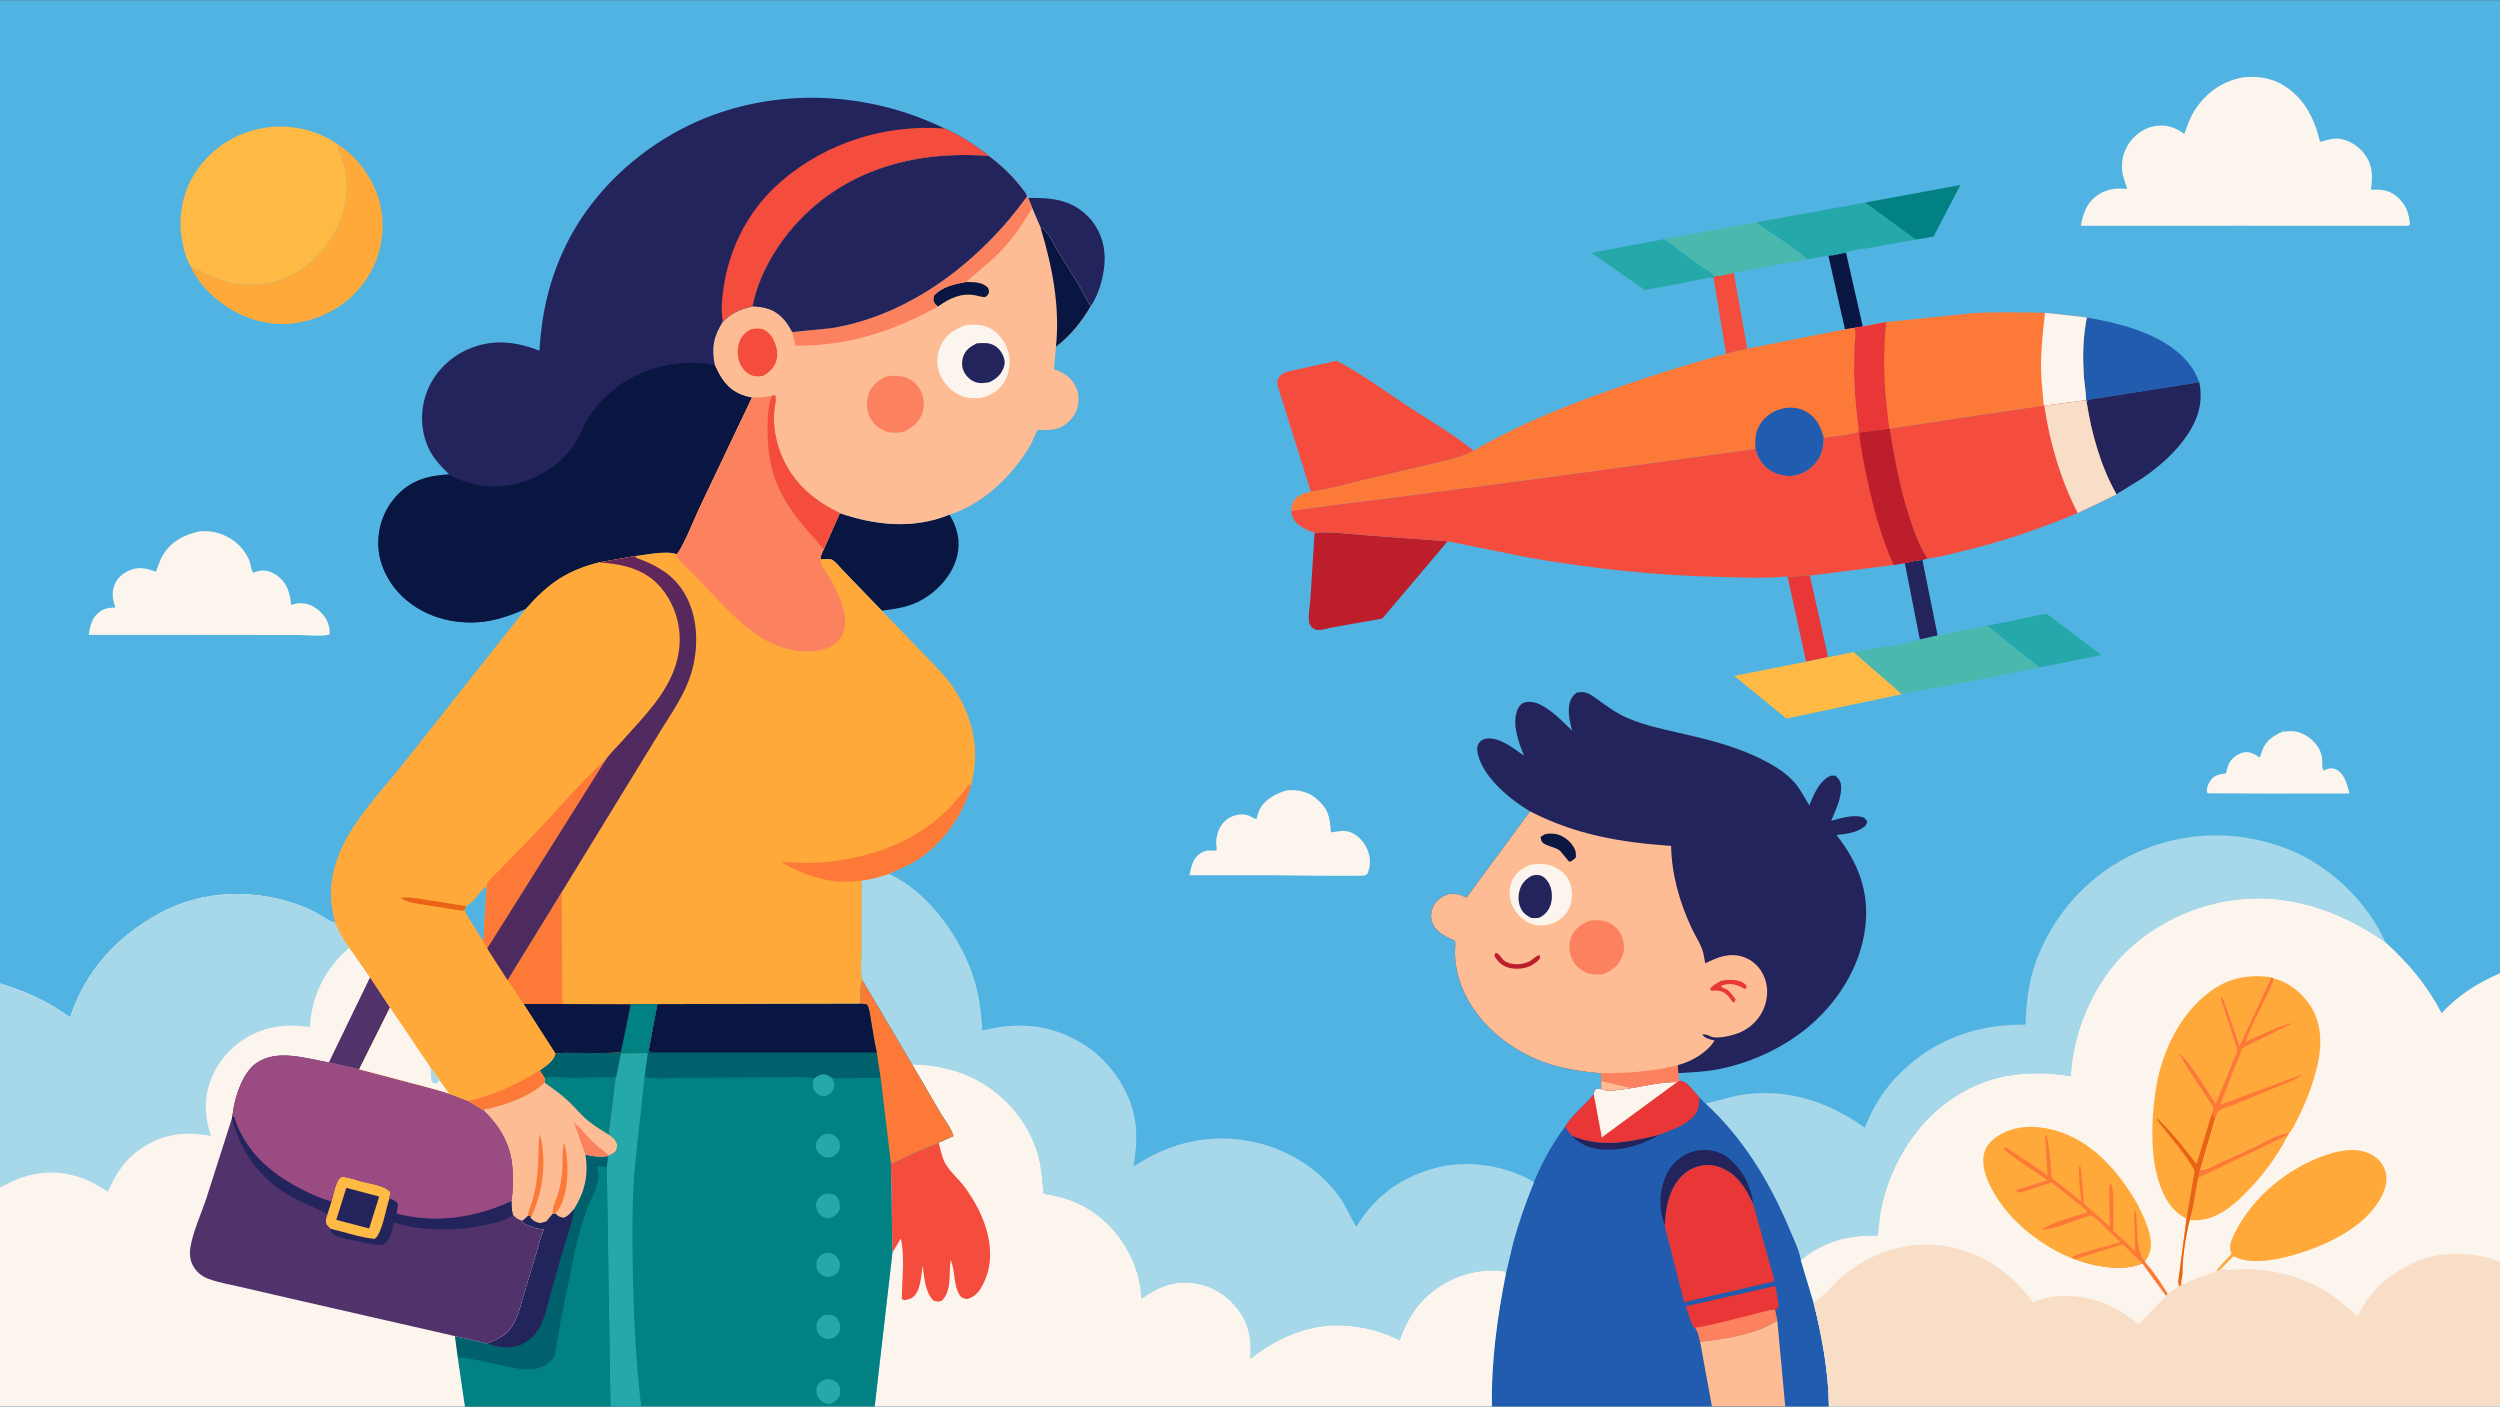 <svg version="1.1" xmlns="http://www.w3.org/2000/svg" style="display: block;" viewBox="0 0 2048 1152" width="1820" height="1024">
<rect x="0" y="0" width="2048" height="1152" fill="#333333" stroke="none"/>
<defs>
	<linearGradient id="Gradient1" gradientUnits="userSpaceOnUse" x1="413.428" y1="585.679" x2="516.248" y2="660.816">
		<stop class="stop0" offset="0" stop-opacity="1" stop-color="rgb(102,37,90)"/>
		<stop class="stop1" offset="1" stop-opacity="1" stop-color="rgb(75,43,96)"/>
	</linearGradient>
</defs>
<path transform="translate(0,0)" fill="rgb(81,179,225)" d="M 0 805.474 L -0 -0 L 2048 0 L 2048 797.123 L 2048 1033.24 L 2048 1152 L 1498.24 1152 L 1462.47 1152 L 1402.43 1152 L 1222.21 1152 L 716.534 1152 L 525.264 1152 L 500.091 1152 L 380.809 1152 L -0 1152 L 0 972.683 L 0 805.474 z"/>
<path transform="translate(0,0)" fill="rgb(244,77,61)" d="M 1404.35 226.147 C 1409.56 226.043 1415.27 224.331 1420.41 223.312 L 1431.51 285.476 L 1413.99 289.656 L 1403.72 227.204 L 1404.35 226.147 z"/>
<path transform="translate(0,0)" fill="rgb(232,55,54)" d="M 1464.35 472.034 C 1470.09 472.546 1476.82 471.253 1482.77 471.384 L 1497.7 538.101 L 1479.62 541.891 L 1464.35 472.034 z"/>
<path transform="translate(0,0)" fill="rgb(1,129,129)" d="M 1527.74 165.831 L 1605.97 151.387 L 1583.91 193.706 L 1569.21 196.089 L 1527.74 165.831 z"/>
<path transform="translate(0,0)" fill="rgb(37,168,170)" d="M 1627.72 512.493 L 1657.95 506.442 C 1664.11 505.157 1670.58 503.276 1676.84 502.798 L 1721.37 536.388 L 1670.67 546.653 L 1627.72 512.493 z"/>
<path transform="translate(0,0)" fill="rgb(37,168,170)" d="M 1403.72 227.204 C 1397.04 227.536 1390.12 229.499 1383.52 230.684 L 1347.47 237.477 L 1303.63 206.93 L 1363.43 195.736 L 1393.14 217.611 C 1396.18 219.739 1402.82 222.922 1404.35 226.147 L 1403.72 227.204 z"/>
<path transform="translate(0,0)" fill="rgb(36,36,93)" d="M 842.159 162.003 C 860.84 161.885 876.96 162.845 891.152 177.067 C 900.302 186.236 905.035 198.728 904.963 211.651 C 904.896 223.761 900.759 240.621 893.496 250.581 C 889.525 244.727 886.575 238.1 882.987 232 L 866.856 206.079 C 863.706 200.789 858.102 187.968 852.363 186.071 L 852.28 186.073 L 845.536 170.249 L 842.159 162.003 z"/>
<path transform="translate(0,0)" fill="rgb(75,184,174)" d="M 1363.43 195.736 L 1438.74 181.978 C 1452.51 192.276 1467.99 200.983 1480.78 212.469 L 1420.41 223.312 C 1415.27 224.331 1409.56 226.043 1404.35 226.147 C 1402.82 222.922 1396.18 219.739 1393.14 217.611 L 1363.43 195.736 z"/>
<path transform="translate(0,0)" fill="rgb(37,168,170)" d="M 1438.74 181.978 L 1527.74 165.831 L 1569.21 196.089 L 1531.57 202.966 C 1526.72 203.764 1516.09 204.333 1512.29 206.951 C 1508.19 207.367 1501.56 209.712 1497.76 209.177 L 1480.78 212.469 C 1467.99 200.983 1452.51 192.276 1438.74 181.978 z"/>
<path transform="translate(0,0)" fill="rgb(251,245,237)" d="M 1870.17 599.131 C 1873.69 598.981 1878.03 598.479 1881.46 599.29 C 1891.25 601.604 1900.73 610.368 1902.23 620.579 C 1902.74 624.046 1901.7 628.13 1903.5 631.097 L 1907.5 629.525 C 1910.02 628.938 1912.4 629.329 1914.62 630.661 C 1921.13 634.57 1922.91 643.09 1924.65 649.883 L 1860.5 649.97 L 1808.5 649.736 C 1808.23 649.145 1808.06 648.886 1807.94 648.279 C 1807.41 645.435 1809.29 641.278 1810.98 639.023 C 1814.08 634.876 1817.92 634.151 1822.81 633.565 L 1823.4 633.5 C 1824.22 630.445 1825.05 626.847 1826.69 624.123 C 1829 620.274 1833.47 617.324 1837.8 616.298 C 1843.07 615.049 1847.03 617.752 1851.23 620.456 L 1853.44 614.066 C 1856.5 606.305 1862.84 602.329 1870.17 599.131 z"/>
<path transform="translate(0,0)" fill="rgb(254,186,68)" d="M 1497.7 538.101 L 1518.39 533.856 L 1558.11 568.537 L 1463.45 588.488 L 1420.67 553.592 L 1479.62 541.891 L 1497.7 538.101 z"/>
<path transform="translate(0,0)" fill="rgb(33,92,175)" d="M 1709.54 259.971 C 1739.2 265.139 1776.78 274.521 1795.26 300.514 C 1798.02 304.392 1799.85 308.642 1801.68 313.012 L 1711 327.274 L 1709.44 329.768 L 1708.95 327.732 C 1708.84 321.02 1707.45 314.06 1707.02 307.307 C 1706.02 291.42 1706.28 275.597 1709.54 259.971 z"/>
<path transform="translate(0,0)" fill="rgb(75,184,174)" d="M 1590.23 519.887 L 1627.72 512.493 L 1670.67 546.653 L 1634.41 553.908 L 1579.2 564.638 C 1572.26 565.997 1564.84 566.428 1558.11 568.537 L 1518.39 533.856 C 1535.99 530.185 1555.74 529.215 1572.7 523.669 L 1587.27 520.333 L 1590.23 519.887 z"/>
<path transform="translate(0,0)" fill="rgb(36,36,93)" d="M 1801.68 313.012 C 1804.84 329.305 1800.91 342.719 1791.78 356.323 C 1782.47 370.18 1769.27 381.783 1755.62 391.224 L 1738.06 402.124 C 1737.07 402.73 1734.4 404.012 1733.88 404.933 C 1721.12 382.53 1713.33 355.169 1709.44 329.768 L 1711 327.274 L 1801.68 313.012 z"/>
<path transform="translate(0,0)" fill="rgb(81,179,225)" d="M 1497.76 209.177 C 1501.56 209.712 1508.19 207.367 1512.29 206.951 L 1525.99 267.327 L 1519.29 268.44 L 1511.38 269.631 L 1431.51 285.476 L 1420.41 223.312 L 1480.78 212.469 L 1497.76 209.177 z"/>
<path transform="translate(0,0)" fill="rgb(10,22,66)" d="M 1497.76 209.177 C 1501.56 209.712 1508.19 207.367 1512.29 206.951 L 1525.99 267.327 L 1519.29 268.44 L 1511.38 269.631 L 1497.76 209.177 z"/>
<path transform="translate(0,0)" fill="rgb(81,179,225)" d="M 1560.44 461.17 C 1565.27 459.945 1569.86 458.965 1574.83 458.524 L 1587.27 520.333 L 1572.7 523.669 C 1555.74 529.215 1535.99 530.185 1518.39 533.856 L 1497.7 538.101 L 1482.77 471.384 L 1551.25 462.724 L 1560.44 461.17 z"/>
<path transform="translate(0,0)" fill="rgb(36,36,93)" d="M 1560.44 461.17 C 1565.27 459.945 1569.86 458.965 1574.83 458.524 L 1587.27 520.333 L 1572.7 523.669 L 1560.44 461.17 z"/>
<path transform="translate(0,0)" fill="rgb(188,30,44)" d="M 1076.91 436.184 C 1091.96 435.326 1107.88 437.546 1122.93 438.663 L 1185.91 443.294 L 1132.34 506.626 L 1092.74 513.609 C 1089.42 514.22 1081.02 516.674 1078 515.759 C 1076.95 515.44 1075.49 514.273 1074.5 513.686 C 1073.6 512.423 1072.6 511.014 1072.38 509.445 C 1071.54 503.399 1073.17 495.509 1073.58 489.357 L 1076.91 436.184 z"/>
<path transform="translate(0,0)" fill="rgb(10,22,66)" d="M 674.834 449.737 L 687.934 420.208 C 717.431 430.388 748.314 433.476 777.846 421.481 C 784.177 431.739 786.978 442.728 784.263 454.71 C 780.859 469.734 769.687 482.553 756.742 490.39 C 745.976 496.908 734.647 498.643 722.377 500.112 L 689.849 466.379 C 687.909 464.373 683.573 458.873 681 458.128 C 678.919 457.525 674.44 458.021 672.141 457.984 C 671.861 455.339 673.784 452.147 674.834 449.737 z"/>
<path transform="translate(0,0)" fill="rgb(251,245,237)" d="M 1054.5 647.251 C 1063.32 646.708 1071.36 648.152 1078.3 654.025 C 1088.41 662.586 1089.4 669.304 1090.3 681.718 C 1096.59 681.238 1100.48 679.18 1106.86 681.886 C 1113.09 684.53 1117.86 690.091 1120.35 696.289 C 1122.95 702.748 1123.01 709.097 1120.22 715.5 C 1119.65 715.98 1119.16 716.593 1118.5 716.94 C 1116.61 717.93 1047 716.85 1038.39 716.839 L 974.392 716.839 C 975.788 710.585 976.848 703.819 982.246 699.685 C 985.883 696.9 989.631 696.162 994.108 696.726 C 995.369 696.885 995.659 696.532 996.78 696 L 996.288 691 C 996.216 684.523 998.338 677.517 1002.99 672.884 C 1008 667.891 1016.21 665.618 1023 668.014 C 1025.18 668.782 1027.18 670.684 1029.5 670.678 C 1030.01 667.96 1030.83 664.948 1032.14 662.5 C 1036.52 654.327 1045.98 649.572 1054.5 647.251 z"/>
<path transform="translate(0,0)" fill="rgb(254,169,57)" d="M 277.279 118.45 C 294.35 129.718 307.667 148.888 311.806 169.026 C 316.103 189.928 311.726 211.476 299.806 229.093 C 286.763 248.371 266.643 260.21 243.944 264.259 C 222.598 268.067 200.291 261.613 182.888 249.188 C 172.25 241.593 161.288 230.249 156.166 218.108 C 163.187 220.636 169.79 225.331 176.965 228.07 C 195.334 235.084 217.921 234.8 235.89 226.639 C 265.567 213.159 287.586 178.383 283.759 145.445 C 283.086 139.651 281.787 133.95 279.94 128.42 C 278.95 125.454 276.201 121.332 277.279 118.45 z"/>
<path transform="translate(0,0)" fill="rgb(244,77,61)" d="M 1073.84 402.623 L 1046.87 316.538 C 1046.12 313.404 1046.03 311.254 1048.04 308.5 C 1051.17 304.211 1057.85 303.626 1062.68 302.569 L 1094.93 295.424 C 1114.96 305.677 1134.25 320.121 1153.08 332.5 C 1171.1 344.347 1190.57 355.506 1207.24 369.147 C 1198.19 374.114 1187.78 376.212 1177.84 378.785 L 1122.2 391.809 C 1106.34 395.444 1089.94 400.451 1073.84 402.623 z"/>
<path transform="translate(0,0)" fill="rgb(251,245,237)" d="M 163.175 435.163 C 166.177 435.003 169.257 434.812 172.245 435.21 C 186.502 437.106 199.127 446.021 204.457 459.64 C 205.697 462.809 205.376 466.356 207.5 469.09 C 209.47 468.191 211.517 467.625 213.662 467.332 C 218.758 466.637 224.326 469.12 228.201 472.273 C 235.623 478.312 237.652 486.357 238.5 495.392 C 241.658 494.248 244.814 493.865 248.164 494.102 C 254.906 494.58 260.968 498.913 265.11 504 C 268.452 508.104 270.505 514.223 270.005 519.5 C 264.262 521.627 251.744 520.073 245.278 520.07 L 178.5 519.979 L 72.713 519.916 C 73.617 514.061 74.686 507.79 79.012 503.392 C 83.813 498.511 87.941 497.666 94.573 497.564 C 92.362 491.505 91.377 485.729 93.594 479.555 C 95.582 474.019 100.059 469.808 105.348 467.385 C 113.19 463.793 120.012 465.332 127.696 468.234 C 129.627 463.504 131.045 458.316 133.783 453.994 C 140.642 443.161 151.062 437.883 163.175 435.163 z"/>
<path transform="translate(0,0)" fill="rgb(254,186,68)" d="M 156.166 218.108 C 152.493 211.85 150.389 203.908 149.135 196.822 C 145.585 176.774 149.703 155.677 161.499 138.993 C 174.639 120.41 193.655 108.513 216.054 104.687 C 237.247 101.067 259.761 106.074 277.279 118.45 C 276.201 121.332 278.95 125.454 279.94 128.42 C 281.787 133.95 283.086 139.651 283.759 145.445 C 287.586 178.383 265.567 213.159 235.89 226.639 C 217.921 234.8 195.334 235.084 176.965 228.07 C 169.79 225.331 163.187 220.636 156.166 218.108 z"/>
<path transform="translate(0,0)" fill="rgb(253,121,56)" d="M 1545.1 263.721 L 1615.81 256.404 C 1635.61 255.22 1655.49 255.769 1675.3 256.117 L 1709.54 259.971 C 1706.28 275.597 1706.02 291.42 1707.02 307.307 C 1707.45 314.06 1708.84 321.02 1708.95 327.732 L 1674.7 332.205 L 1674.25 332.175 L 1548.01 351.001 L 1523.17 354.225 L 1522.57 351.211 C 1520.49 336.276 1519.02 321.081 1518.82 306 L 1519.05 284.332 C 1519.35 279.19 1520.53 273.486 1519.29 268.44 L 1525.99 267.327 L 1545.1 263.721 z"/>
<path transform="translate(0,0)" fill="rgb(232,55,54)" d="M 1525.99 267.327 L 1545.1 263.721 C 1542.96 286.274 1542.91 309.645 1545.56 332.156 C 1546.29 338.368 1546.51 344.925 1548.01 351.001 L 1523.17 354.225 L 1522.57 351.211 C 1520.49 336.276 1519.02 321.081 1518.82 306 L 1519.05 284.332 C 1519.35 279.19 1520.53 273.486 1519.29 268.44 L 1525.99 267.327 z"/>
<path transform="translate(0,0)" fill="rgb(251,245,237)" d="M 1675.3 256.117 L 1709.54 259.971 C 1706.28 275.597 1706.02 291.42 1707.02 307.307 C 1707.45 314.06 1708.84 321.02 1708.95 327.732 L 1674.7 332.205 L 1674.25 332.175 C 1673.41 321.739 1672.1 311.396 1672.01 300.908 C 1671.88 285.78 1673.55 271.111 1675.3 256.117 z"/>
<path transform="translate(0,0)" fill="rgb(244,77,61)" d="M 1708.95 327.732 L 1709.44 329.768 C 1713.33 355.169 1721.12 382.53 1733.88 404.933 L 1702.07 420.139 C 1670.36 433.395 1637.77 444.447 1604.27 452.201 C 1596.1 454.094 1587.27 456.693 1578.94 457.406 C 1571.53 445.822 1567.37 433.743 1563.28 420.709 C 1556.09 397.741 1551.81 374.699 1548.01 351.001 L 1674.25 332.175 L 1674.7 332.205 L 1708.95 327.732 z"/>
<path transform="translate(0,0)" fill="rgb(249,222,199)" d="M 1708.95 327.732 L 1709.44 329.768 C 1713.33 355.169 1721.12 382.53 1733.88 404.933 L 1702.07 420.139 C 1688.08 392.999 1679.11 362.392 1674.7 332.205 L 1708.95 327.732 z"/>
<path transform="translate(0,0)" fill="rgb(251,245,237)" d="M 1837.37 63.22 C 1849.36 62.004 1860.8 63.54 1871.15 70.043 C 1887.99 80.624 1896.1 97.221 1900.55 116.072 C 1905.68 114.864 1910.78 112.856 1916.12 113.5 C 1924.41 114.5 1932.01 119.461 1936.97 126.036 C 1943.78 135.067 1943.79 144.137 1942.31 154.975 C 1943.1 155.19 1943.8 155.333 1944.62 155.278 C 1951.52 154.815 1957.76 156.136 1963.21 160.661 C 1970.7 166.871 1973.4 174.07 1974.22 183.5 L 1973 184.841 L 1835.87 184.805 L 1704.58 184.831 C 1706.48 175.431 1708.85 167.108 1716.74 160.921 C 1724.61 154.755 1732.94 153.629 1742.57 154.661 L 1739 143.227 C 1737.15 134.22 1738.95 124.652 1744.2 117.06 C 1748.88 110.307 1756.4 104.716 1764.61 103.277 C 1774.52 101.539 1781.42 103.923 1789.4 109.554 C 1791.94 102.19 1794.47 95.152 1798.91 88.657 C 1808.32 74.873 1820.96 66.406 1837.37 63.22 z"/>
<path transform="translate(0,0)" fill="rgb(253,121,56)" d="M 1519.29 268.44 C 1520.53 273.486 1519.35 279.19 1519.05 284.332 L 1518.82 306 C 1519.02 321.081 1520.49 336.276 1522.57 351.211 L 1521.92 353.817 C 1513.91 356.787 1502.59 357.068 1494.03 358.672 C 1493.97 367.921 1491.75 375.283 1484.97 381.84 C 1479.99 386.656 1472.51 389.95 1465.5 389.852 C 1458.09 389.748 1450.27 386.78 1445.21 381.244 C 1441.8 377.516 1439.16 372.624 1438.12 367.66 L 1275.2 390.048 L 1141.94 407.505 L 1086.4 414.5 L 1066.48 417.269 C 1063.85 417.668 1060.23 417.674 1057.88 418.841 C 1057.68 415.595 1058.1 413.248 1059.8 410.429 C 1063.03 405.065 1068.14 404.074 1073.84 402.623 C 1089.94 400.451 1106.34 395.444 1122.2 391.809 L 1177.84 378.785 C 1187.78 376.212 1198.19 374.114 1207.24 369.147 C 1213.22 365.09 1220.19 361.874 1226.58 358.472 C 1244.14 349.131 1261.86 341.227 1280.34 333.925 C 1324.36 316.54 1368.36 302.171 1413.99 289.656 L 1431.51 285.476 L 1511.38 269.631 L 1519.29 268.44 z"/>
<path transform="translate(0,0)" fill="rgb(33,92,175)" d="M 1438.12 367.66 C 1437.51 360.877 1437.88 354.14 1441.4 348.135 C 1445.43 341.268 1452.01 336.617 1459.7 334.694 C 1466.56 332.978 1474.08 333.674 1480.16 337.378 C 1488.4 342.403 1491.7 349.744 1494.03 358.672 C 1493.97 367.921 1491.75 375.283 1484.97 381.84 C 1479.99 386.656 1472.51 389.95 1465.5 389.852 C 1458.09 389.748 1450.27 386.78 1445.21 381.244 C 1441.8 377.516 1439.16 372.624 1438.12 367.66 z"/>
<path transform="translate(0,0)" fill="rgb(244,77,61)" d="M 1522.57 351.211 L 1523.17 354.225 L 1548.01 351.001 C 1551.81 374.699 1556.09 397.741 1563.28 420.709 C 1567.37 433.743 1571.53 445.822 1578.94 457.406 L 1574.83 458.524 C 1569.86 458.965 1565.27 459.945 1560.44 461.17 L 1551.25 462.724 L 1482.77 471.384 C 1476.82 471.253 1470.09 472.546 1464.35 472.034 C 1446.14 473.921 1427.08 472.895 1408.8 472.467 C 1356.28 471.237 1304.06 465.724 1252.32 456.636 L 1185.91 443.294 L 1122.93 438.663 C 1107.88 437.546 1091.96 435.326 1076.91 436.184 C 1072.4 435.094 1067.36 432.541 1063.74 429.673 C 1060.04 426.752 1058.39 423.462 1057.88 418.841 C 1060.23 417.674 1063.85 417.668 1066.48 417.269 L 1086.4 414.5 L 1141.94 407.505 L 1275.2 390.048 L 1438.12 367.66 C 1439.16 372.624 1441.8 377.516 1445.21 381.244 C 1450.27 386.78 1458.09 389.748 1465.5 389.852 C 1472.51 389.95 1479.99 386.656 1484.97 381.84 C 1491.75 375.283 1493.97 367.921 1494.03 358.672 C 1502.59 357.068 1513.91 356.787 1521.92 353.817 L 1522.57 351.211 z"/>
<path transform="translate(0,0)" fill="rgb(188,30,44)" d="M 1548.01 351.001 C 1551.81 374.699 1556.09 397.741 1563.28 420.709 C 1567.37 433.743 1571.53 445.822 1578.94 457.406 L 1574.83 458.524 C 1569.86 458.965 1565.27 459.945 1560.44 461.17 L 1551.25 462.724 C 1541.28 440.663 1534.59 415.73 1529.56 392.095 C 1526.87 379.516 1524.11 367.089 1523.17 354.225 L 1548.01 351.001 z"/>
<path transform="translate(0,0)" fill="rgb(167,216,234)" d="M 1397.11 903.888 L 1423.78 897.254 C 1462.22 890.604 1496.17 901.404 1527.68 923.62 C 1534.4 906.222 1544.07 891.15 1557.48 878.094 C 1585.52 850.803 1620.66 838.683 1659.31 839.221 C 1660 821.201 1661.62 804.22 1668.02 787.143 C 1682.88 747.455 1711.7 715.838 1750.41 698.236 C 1789.16 680.618 1832.73 679.724 1872.46 694.751 C 1907.43 707.978 1938.76 737.594 1954.04 771.64 C 1914.53 744.524 1870.72 729.654 1822.5 738.336 C 1784.58 745.163 1746.94 767.283 1724.91 799.317 C 1707.98 823.942 1698.29 851.658 1696.32 881.48 C 1659.38 875.631 1626.41 879.905 1595.36 902.498 C 1565.99 923.865 1545.78 959.881 1540.09 995.5 L 1538.23 1012.03 C 1513.6 1011.74 1494.73 1016.4 1475.18 1032.07 C 1473.98 1024.25 1469.28 1014.85 1466.23 1007.54 C 1450.01 968.626 1428.35 932.646 1397.11 903.888 z"/>
<path transform="translate(0,0)" fill="rgb(33,92,175)" d="M 1375.95 885.23 C 1379.84 885.292 1382.62 888.185 1385.16 890.848 L 1392.21 898.97 L 1397.11 903.888 C 1428.35 932.646 1450.01 968.626 1466.23 1007.54 C 1469.28 1014.85 1473.98 1024.25 1475.18 1032.07 L 1485.7 1067.07 C 1492.53 1094.4 1497.97 1123.76 1498.24 1152 L 1462.47 1152 L 1402.43 1152 L 1222.21 1152 C 1221.4 1115.81 1226.63 1078.27 1233.7 1042.85 L 1239.47 1018.16 C 1244.14 1001.1 1250 984.585 1256.63 968.194 C 1263.49 951.692 1271.43 937.143 1282.12 922.822 C 1288.71 912.11 1298.17 905.744 1305.6 896.229 C 1305.94 894.314 1306.36 893.459 1307.5 891.883 L 1311.89 892.086 C 1317.65 894.63 1329.68 892.052 1336.08 891.235 C 1348.16 889.31 1361.78 886.014 1373.96 886.228 L 1375.95 885.23 z"/>
<path transform="translate(0,0)" fill="rgb(36,36,93)" d="M 1288.01 930.402 C 1312.54 940.432 1334.53 935.37 1359.34 929.498 C 1343.98 938.975 1322.29 944.502 1304.43 940.218 C 1299.03 938.922 1291.3 935.013 1288.01 930.402 z"/>
<path transform="translate(0,0)" fill="rgb(36,36,93)" d="M 1363.75 1004.02 C 1362.57 1000.14 1361.32 996.163 1360.74 992.145 C 1359.05 980.368 1361.6 965.488 1368.93 955.806 C 1374.31 948.705 1382.58 943.379 1391.5 942.19 C 1399.62 941.108 1409.06 942.943 1415.54 948.193 C 1427.22 957.656 1434.59 971.374 1436.21 986.244 C 1429.98 972.9 1422.87 961.027 1408.2 955.798 C 1400.9 953.196 1392.57 953.99 1385.69 957.477 C 1376.14 962.315 1370.54 971.359 1367.35 981.254 C 1364.94 988.697 1364.21 996.271 1363.75 1004.02 z"/>
<path transform="translate(0,0)" fill="rgb(232,55,54)" d="M 1388.72 1087.54 L 1387.15 1086.95 C 1384.47 1081.62 1382.93 1075.6 1381.12 1069.93 L 1454.49 1053.31 C 1455.51 1059.17 1456.71 1065.04 1456.96 1071 L 1454.17 1072.86 L 1455.97 1081.73 C 1438.96 1092.74 1412.59 1097.05 1392.74 1099 C 1391.83 1094.78 1390.96 1091.25 1388.72 1087.54 z"/>
<path transform="translate(0,0)" fill="rgb(251,129,95)" d="M 1388.72 1087.54 C 1405.09 1085.08 1421.6 1079.98 1437.75 1076.2 C 1442.72 1075.04 1449.17 1072.56 1454.17 1072.86 L 1455.97 1081.73 C 1438.96 1092.74 1412.59 1097.05 1392.74 1099 C 1391.83 1094.78 1390.96 1091.25 1388.72 1087.54 z"/>
<path transform="translate(0,0)" fill="rgb(254,188,148)" d="M 1392.74 1099 C 1412.59 1097.05 1438.96 1092.74 1455.97 1081.73 L 1462.47 1152 L 1402.43 1152 L 1392.74 1099 z"/>
<path transform="translate(0,0)" fill="rgb(232,55,54)" d="M 1375.95 885.23 C 1379.84 885.292 1382.62 888.185 1385.16 890.848 L 1392.21 898.97 C 1391.72 906.884 1391.44 911.057 1385.28 916.5 C 1378.51 922.476 1367.66 926.159 1359.34 929.498 C 1334.53 935.37 1312.54 940.432 1288.01 930.402 C 1285.58 928.274 1283.92 925.475 1282.12 922.822 C 1288.71 912.11 1298.17 905.744 1305.6 896.229 C 1305.94 894.314 1306.36 893.459 1307.5 891.883 L 1311.89 892.086 C 1317.65 894.63 1329.68 892.052 1336.08 891.235 C 1348.16 889.31 1361.78 886.014 1373.96 886.228 L 1375.95 885.23 z"/>
<path transform="translate(0,0)" fill="rgb(251,245,237)" d="M 1336.08 891.235 C 1348.16 889.31 1361.78 886.014 1373.96 886.228 L 1312.18 931.61 L 1305.6 896.229 C 1305.94 894.314 1306.36 893.459 1307.5 891.883 L 1311.89 892.086 C 1317.65 894.63 1329.68 892.052 1336.08 891.235 z"/>
<path transform="translate(0,0)" fill="rgb(232,55,54)" d="M 1363.75 1004.02 C 1364.21 996.271 1364.94 988.697 1367.35 981.254 C 1370.54 971.359 1376.14 962.315 1385.69 957.477 C 1392.57 953.99 1400.9 953.196 1408.2 955.798 C 1422.87 961.027 1429.98 972.9 1436.21 986.244 L 1450.07 1036 C 1451.02 1039.85 1453.54 1045.79 1453.22 1049.64 L 1379.68 1066.58 L 1363.75 1004.02 z"/>
<path transform="translate(0,0)" fill="rgb(167,216,234)" d="M 728.254 715.733 C 759.034 729.796 783.966 763.959 795.544 794.938 C 801.532 810.959 803.908 827.047 804.678 844.068 C 833.371 836.834 859.991 838.742 885.918 854.244 C 906.179 866.358 922.587 887.997 928.43 910.911 C 932.243 925.865 930.924 940.406 928.606 955.4 C 958.51 935.847 990.834 927.82 1026.25 935.185 C 1055.67 941.3 1083.36 958.793 1099.84 984.178 L 1111.01 1004.9 C 1126.36 979.338 1149.09 963.254 1177.85 956.166 C 1203.34 949.886 1234.13 954.822 1256.63 968.194 C 1250 984.585 1244.14 1001.1 1239.47 1018.16 L 1233.7 1042.85 L 1232.6 1041.45 C 1218.45 1038.94 1201.81 1042.13 1189.02 1048.31 C 1167.06 1058.92 1154.64 1075.13 1146.62 1097.84 C 1134.52 1091.72 1122.07 1088.11 1108.63 1086.36 C 1076.78 1082.19 1048.96 1093.92 1024.31 1112.91 C 1025.43 1099.84 1023.77 1086.69 1016.27 1075.6 C 1007.76 1063.02 995.198 1053.96 980.125 1051.33 C 962.717 1048.31 949.099 1053.81 935.126 1063.77 C 933.583 1028.13 909.305 994.275 875.299 982.594 C 870.479 980.939 865.571 979.651 860.564 978.718 C 859.819 978.58 855.206 977.975 854.949 977.72 C 854.949 977.72 854.788 976.155 854.777 976.054 C 853.832 966.859 853.305 957.636 851.086 948.628 C 847.121 932.532 838.268 916.984 826.853 905.025 C 805.129 882.265 778.374 872.458 747.144 871.778 L 706.412 802.835 C 704.53 795.231 705.757 785.069 705.769 777.076 L 705.915 721.048 C 713.454 720.419 721.088 718.045 728.254 715.733 z"/>
<path transform="translate(0,0)" fill="rgb(254,188,148)" d="M 616.418 250.864 C 622.427 219.766 642.891 189.385 666.675 168.979 C 706.953 134.423 758.261 123.586 810.04 127.577 C 819.384 134.521 828.593 143.131 835.82 152.284 C 837.792 154.781 840.462 157.688 841.388 160.731 L 842.159 162.003 L 845.536 170.249 L 852.28 186.073 L 852.363 186.071 C 858.102 187.968 863.706 200.789 866.856 206.079 L 882.987 232 C 886.575 238.1 889.525 244.727 893.496 250.581 C 886.182 263.348 876.794 274.956 865.046 283.895 L 863.417 302.371 C 871.166 305 877.338 308.684 881.099 316.297 C 884.18 322.533 884.313 329.308 881.953 335.77 C 879.76 341.774 874.426 347.319 868.657 349.994 C 864.425 351.956 859.939 352.071 855.364 352.104 C 854.63 352.11 850.476 351.889 850.184 352.082 C 849.058 352.824 845.58 362.045 844.475 363.954 C 829.95 389.064 805.931 412.531 777.846 421.481 C 748.314 433.476 717.431 430.388 687.934 420.208 C 687.929 420.134 683.03 417.626 682.233 417.217 C 669.079 410.465 657.014 400.554 648.571 388.304 C 638.548 373.762 633.065 355.708 634.109 338 C 634.333 334.207 636.359 326.639 634.827 323.363 L 632.14 324.317 C 626.602 325.308 621.628 326.106 615.962 325.623 C 612.908 325.124 609.811 324.235 606.941 323.08 C 595.762 318.581 590.145 309.642 585.606 299.162 C 582.645 285.078 584.405 275.585 592.029 263.554 C 599.377 256.05 606.276 253.111 616.418 250.864 z"/>
<path transform="translate(0,0)" fill="rgb(10,22,66)" d="M 791.413 230.846 C 797.634 231.041 804.655 230.642 809.23 235.56 C 810.116 236.512 810.034 238.223 810.216 239.5 C 809.311 241.028 808.827 242.758 806.9 243.125 C 804.942 243.498 801.571 242.311 799.566 241.898 C 787.638 239.437 777.934 244.172 768.366 250.991 C 767.48 250.272 766.401 249.455 765.767 248.5 C 764.127 246.026 764.49 244.619 765.157 242 C 771.762 234.654 782.124 232.487 791.413 230.846 z"/>
<path transform="translate(0,0)" fill="rgb(244,77,61)" d="M 615.556 269.5 C 618.12 269.07 621.594 268.631 624.091 269.373 C 627.626 270.423 630.926 273.402 632.754 276.544 C 635.854 281.874 637.75 288.722 636.112 294.805 C 634.536 300.658 630.629 304.645 625.5 307.578 C 623.015 308.268 619.426 308.429 616.93 307.728 C 612.187 306.395 608.556 302.504 606.452 298.166 C 603.772 292.637 603.658 285.349 605.801 279.64 C 607.565 274.941 611.054 271.55 615.556 269.5 z"/>
<path transform="translate(0,0)" fill="rgb(10,22,66)" d="M 852.363 186.071 C 858.102 187.968 863.706 200.789 866.856 206.079 L 882.987 232 C 886.575 238.1 889.525 244.727 893.496 250.581 C 886.182 263.348 876.794 274.956 865.046 283.895 C 868.455 250.377 861.94 217.938 852.363 186.071 z"/>
<path transform="translate(0,0)" fill="rgb(251,129,95)" d="M 726.143 308.209 C 730.595 307.538 735.619 307.35 740.009 308.46 C 745.933 309.956 750.831 313.885 753.796 319.211 C 756.992 324.95 757.607 331.005 755.793 337.269 C 753.327 345.784 747.86 349.661 740.421 353.66 C 736.215 354.437 730.648 354.743 726.538 353.496 C 720.674 351.717 715.834 347.596 712.899 342.234 C 709.763 336.505 709.433 329.315 711.416 323.148 C 713.838 315.617 719.318 311.568 726.143 308.209 z"/>
<path transform="translate(0,0)" fill="rgb(251,129,95)" d="M 841.388 160.731 L 842.159 162.003 L 845.536 170.249 C 836.846 185.427 827.284 198.925 814.432 210.93 L 791.413 230.846 C 782.124 232.487 771.762 234.654 765.157 242 C 764.49 244.619 764.127 246.026 765.767 248.5 C 766.401 249.455 767.48 250.272 768.366 250.991 C 731.661 271.324 694.074 283.4 651.79 283.055 L 648.886 271.883 L 681.15 268.696 C 746.291 258.107 803.668 213.068 841.388 160.731 z"/>
<path transform="translate(0,0)" fill="rgb(251,245,237)" d="M 791.487 266.127 C 798.155 265.586 804.142 265.477 810.258 268.42 C 817.471 271.891 822.659 278.532 825.293 285.962 L 826.411 289.501 C 828.156 296.885 826.819 305.951 822.88 312.391 C 818.031 320.318 812.063 323.732 803.262 325.892 C 797.824 326.13 792.768 326.338 787.646 324.232 C 779.463 320.868 772.767 313.623 769.587 305.447 C 766.735 298.115 767.455 289.733 770.75 282.685 C 774.964 273.67 782.483 269.306 791.487 266.127 z"/>
<path transform="translate(0,0)" fill="rgb(36,36,93)" d="M 800.105 281.141 C 803.756 280.935 807.769 280.489 811.322 281.534 C 815.707 282.823 818.946 285.807 821.065 289.811 C 822.802 293.094 823.647 296.622 822.461 300.232 C 820.354 306.645 816.493 309.986 810.63 312.916 C 806.833 313.618 803.267 314.217 799.5 313.024 C 795.382 311.719 791.874 308.527 789.862 304.721 C 787.764 300.754 787.668 296.558 788.988 292.316 C 790.852 286.32 794.79 283.969 800.105 281.141 z"/>
<path transform="translate(0,0)" fill="rgb(36,36,93)" d="M 616.418 250.864 C 622.427 219.766 642.891 189.385 666.675 168.979 C 706.953 134.423 758.261 123.586 810.04 127.577 C 819.384 134.521 828.593 143.131 835.82 152.284 C 837.792 154.781 840.462 157.688 841.388 160.731 C 803.668 213.068 746.291 258.107 681.15 268.696 L 648.886 271.883 C 647.034 268.198 644.787 264.593 642.046 261.5 C 634.854 253.383 626.787 251.315 616.418 250.864 z"/>
<path transform="translate(0,0)" fill="rgb(251,245,237)" d="M 747.144 871.778 C 778.374 872.458 805.129 882.265 826.853 905.025 C 838.268 916.984 847.121 932.532 851.086 948.628 C 853.305 957.636 853.832 966.859 854.777 976.054 C 854.788 976.155 854.949 977.72 854.949 977.72 C 855.206 977.975 859.819 978.58 860.564 978.718 C 865.571 979.651 870.479 980.939 875.299 982.594 C 909.305 994.275 933.583 1028.13 935.126 1063.77 C 949.099 1053.81 962.717 1048.31 980.125 1051.33 C 995.198 1053.96 1007.76 1063.02 1016.27 1075.6 C 1023.77 1086.69 1025.43 1099.84 1024.31 1112.91 C 1048.96 1093.92 1076.78 1082.19 1108.63 1086.36 C 1122.07 1088.11 1134.52 1091.72 1146.62 1097.84 C 1154.64 1075.13 1167.06 1058.92 1189.02 1048.31 C 1201.81 1042.13 1218.45 1038.94 1232.6 1041.45 L 1233.7 1042.85 C 1226.63 1078.27 1221.4 1115.81 1222.21 1152 L 716.534 1152 L 731.055 1026.05 L 729.832 952.762 C 735.445 951.115 740.506 948.09 745.774 945.598 L 768.927 936 L 780.991 930.537 C 779.445 924.304 773.589 917.041 770.201 911.316 L 747.144 871.778 z"/>
<path transform="translate(0,0)" fill="rgb(244,77,61)" d="M 729.832 952.762 C 735.445 951.115 740.506 948.09 745.774 945.598 L 768.927 936 C 770.451 941.396 771.728 948.341 774.475 953.141 C 778.332 959.88 785.451 965.81 790.171 972.171 C 807.168 995.073 819.502 1027.31 804.072 1054.24 C 801.226 1059.21 797.989 1062.32 792.5 1064.01 C 789.715 1063.6 787.936 1063.56 786.247 1060.97 C 780.947 1052.84 782.578 1040.58 778.78 1031.92 C 777.133 1042.92 780.051 1057.2 771.425 1065.5 C 768.303 1066.29 767.796 1066.3 764.737 1065.31 C 757.768 1058.74 757.087 1045.84 755.824 1036.69 C 754.685 1044.15 754.285 1058.06 747.56 1062.73 C 745.435 1064.2 742.999 1064.57 740.5 1064.97 L 738.771 1064 C 738.838 1047.73 741.416 1030.55 737.957 1014.47 L 731.055 1026.05 L 729.832 952.762 z"/>
<path transform="translate(0,0)" fill="rgb(36,36,93)" d="M 1253.42 664.506 C 1237.57 655.198 1215.81 637.291 1210.96 618.69 C 1210.16 615.624 1209.43 611.897 1211.24 609.081 C 1212.65 606.885 1214.4 605.584 1217 605.073 C 1227.76 602.957 1240.24 613.105 1248.48 618.941 C 1244.08 608.012 1238.27 592.541 1243.24 580.932 C 1244.26 578.556 1246.02 576.331 1248.52 575.407 C 1252.8 573.829 1258.8 575.409 1262.64 577.5 C 1272.32 582.766 1280.07 590.706 1287.79 598.412 C 1285.8 590.085 1283.07 579.518 1287.6 571.562 C 1288.54 569.918 1290.1 568.545 1291.5 567.294 C 1296.58 566.272 1300.19 566.938 1304.48 569.877 C 1314.45 576.71 1322.3 583.41 1333.65 588.238 C 1348.66 594.616 1364.96 597.761 1380.78 601.435 C 1401.64 606.279 1421.96 611.555 1441.33 620.93 C 1451.18 625.699 1461.65 631.774 1469.16 639.874 C 1474.61 645.748 1478.01 652.876 1482.19 659.614 C 1485.78 651.069 1490.25 639.524 1499.29 635.547 C 1500.55 634.996 1502.33 635.327 1503.7 635.364 C 1506.85 638.432 1508.2 640.159 1508.26 644.745 C 1508.39 654.136 1503.69 663.711 1500.07 672.226 C 1507.99 670.091 1519.19 666.566 1527.06 669.75 L 1529.58 672.5 C 1529.24 675.278 1528.85 675.869 1526.57 677.603 C 1520.69 682.065 1511.55 683.188 1504.41 683.859 C 1521.97 706.067 1531.4 729.897 1528.13 758.691 C 1524.3 792.343 1504.48 822.945 1478.21 843.698 C 1457.85 859.77 1431.52 871.467 1406 876.08 C 1395.74 877.933 1385.21 878.324 1374.83 878.968 C 1375.01 880.797 1374.91 883.7 1375.95 885.23 L 1373.96 886.228 C 1361.78 886.014 1348.16 889.31 1336.08 891.235 C 1329.68 892.052 1317.65 894.63 1311.89 892.086 L 1311.92 885.568 L 1311.4 879.035 L 1311.15 879.171 C 1294.98 877.541 1279.48 875.386 1264.15 869.756 C 1231.76 857.866 1201.8 831.044 1193.85 796.443 C 1192.68 791.325 1191.98 785.882 1191.89 780.632 C 1191.84 778.236 1192.57 772.47 1191.83 770.445 C 1191.74 770.2 1177.69 765.617 1173.84 756.945 C 1171.8 752.34 1171.91 747.869 1173.77 743.197 C 1175.56 738.686 1180.19 734.711 1184.66 733.013 C 1190.77 730.69 1195.69 732.511 1201.33 735.151 L 1253.42 664.506 z"/>
<path transform="translate(0,0)" fill="rgb(254,188,148)" d="M 1253.42 664.506 C 1290.74 683.783 1327.43 689.897 1368.95 692.83 C 1369.43 716.229 1375.78 738.553 1385.58 759.756 C 1389.1 767.381 1394.99 775.519 1395.97 783.875 L 1396.96 788.996 C 1407.14 784.026 1416.52 779.994 1428.01 783.744 C 1435.23 786.101 1441.24 791.616 1444.52 798.41 C 1448.52 806.697 1448.53 816.075 1445.43 824.656 C 1442.07 833.948 1434.86 841.342 1425.91 845.415 C 1420.6 847.827 1407.2 851.324 1401.64 849.005 L 1400.5 848.456 C 1398.31 847.473 1396.84 847.008 1394.45 847.347 C 1396.91 850.655 1400.59 851.351 1404.55 852.174 C 1399.27 861.581 1385.96 869.203 1375.94 871.996 L 1374.36 872.411 L 1374.83 878.968 C 1375.01 880.797 1374.91 883.7 1375.95 885.23 L 1373.96 886.228 C 1361.78 886.014 1348.16 889.31 1336.08 891.235 C 1329.68 892.052 1317.65 894.63 1311.89 892.086 L 1311.92 885.568 L 1311.4 879.035 L 1311.15 879.171 C 1294.98 877.541 1279.48 875.386 1264.15 869.756 C 1231.76 857.866 1201.8 831.044 1193.85 796.443 C 1192.68 791.325 1191.98 785.882 1191.89 780.632 C 1191.84 778.236 1192.57 772.47 1191.83 770.445 C 1191.74 770.2 1177.69 765.617 1173.84 756.945 C 1171.8 752.34 1171.91 747.869 1173.77 743.197 C 1175.56 738.686 1180.19 734.711 1184.66 733.013 C 1190.77 730.69 1195.69 732.511 1201.33 735.151 L 1253.42 664.506 z"/>
<path transform="translate(0,0)" fill="rgb(188,30,44)" d="M 1225.05 780.5 C 1228 780.43 1229.76 784.708 1231.94 786.537 C 1237.22 790.966 1247.62 790.507 1253.35 787.188 C 1256.22 785.527 1258.2 782.667 1261.5 782.269 L 1261.5 785.157 C 1259.89 787.113 1257.8 788.709 1255.68 790.09 C 1250.59 793.405 1242.51 794.159 1236.73 792.802 C 1230.8 791.413 1227.31 788.049 1224.2 783.016 L 1225.05 780.5 z"/>
<path transform="translate(0,0)" fill="rgb(232,55,54)" d="M 1410.13 803.229 C 1416 802.283 1424.03 801.868 1429.02 805.635 C 1430.7 806.899 1430.51 806.916 1430.8 809 L 1429.5 810.026 L 1425.38 807.982 C 1420.31 805.652 1415.32 805.348 1410.08 807.31 L 1410.26 808.5 L 1415.4 810.846 C 1417.87 813.123 1419.81 815.841 1421.84 818.5 L 1420.87 820.9 L 1419.5 820.832 C 1418.1 818.663 1416.61 816.694 1414.74 814.904 C 1410.7 811.041 1407.27 811.271 1402 811.449 L 1400.74 810 C 1403.12 806.837 1406.76 805.15 1410.13 803.229 z"/>
<path transform="translate(0,0)" fill="rgb(10,22,66)" d="M 1265.01 683.5 C 1267.63 682.607 1270.51 682.604 1273.24 682.877 C 1278.46 683.399 1283.83 686.891 1287.09 690.892 C 1290.25 694.776 1291.41 697.482 1290.86 702.5 L 1287.5 705.179 C 1286.86 705.347 1286.22 705.83 1285.57 705.683 C 1284.88 705.527 1278.97 697.368 1277.12 696.188 C 1273.38 693.807 1268.54 693.265 1264.86 690.949 C 1262.44 689.433 1262.55 688.105 1262.03 685.5 L 1265.01 683.5 z"/>
<path transform="translate(0,0)" fill="rgb(251,129,95)" d="M 1311.4 879.035 C 1331.76 879.071 1354.71 877.785 1374.36 872.411 L 1374.83 878.968 C 1375.01 880.797 1374.91 883.7 1375.95 885.23 L 1373.96 886.228 C 1361.78 886.014 1348.16 889.31 1336.08 891.235 C 1329.68 892.052 1317.65 894.63 1311.89 892.086 L 1311.92 885.568 L 1311.4 879.035 z"/>
<path transform="translate(0,0)" fill="rgb(254,188,148)" d="M 1311.92 885.568 L 1336.08 891.235 C 1329.68 892.052 1317.65 894.63 1311.89 892.086 L 1311.92 885.568 z"/>
<path transform="translate(0,0)" fill="rgb(251,129,95)" d="M 1301.91 754.16 C 1306.29 753.52 1311 753.377 1315.29 754.681 C 1320.42 756.244 1325.57 760.684 1327.94 765.467 C 1330.51 770.66 1331.2 776.748 1329.31 782.291 C 1326.42 790.769 1321.41 794.175 1313.65 797.833 C 1309.24 798.081 1304.72 798.578 1300.5 796.995 C 1294.82 794.866 1290.07 790.781 1287.63 785.177 C 1285.4 780.063 1284.86 772.871 1287 767.626 C 1289.81 760.751 1295.33 757.057 1301.91 754.16 z"/>
<path transform="translate(0,0)" fill="rgb(251,245,237)" d="M 1253.9 708.241 C 1259.62 707.46 1265.65 707.159 1271.14 709.163 C 1277.53 711.49 1282.86 715.683 1285.66 721.991 C 1288.44 728.247 1288.42 736.631 1285.82 742.93 C 1282.72 750.464 1277.45 754.117 1270.11 757.041 C 1265.01 758.203 1259.28 758.457 1254.33 756.608 C 1247.7 754.138 1241.57 747.866 1238.77 741.446 C 1236.15 735.466 1235.96 727.938 1238.45 721.888 C 1241.42 714.66 1246.94 711.105 1253.9 708.241 z"/>
<path transform="translate(0,0)" fill="rgb(36,36,93)" d="M 1254.36 717.5 C 1256.54 716.757 1258.49 716.356 1260.8 716.765 C 1263.91 717.318 1266.44 719.642 1268.11 722.22 C 1271.34 727.185 1272.07 734.003 1270.62 739.688 C 1269.19 745.3 1266.33 748.644 1261.42 751.5 C 1259.17 752.172 1256.83 751.946 1254.5 751.896 C 1251.23 750.171 1248.55 748.628 1246.61 745.374 C 1243.87 740.774 1243.38 735.072 1244.65 729.935 C 1246.06 724.17 1249.36 720.479 1254.36 717.5 z"/>
<path transform="translate(0,0)" fill="rgb(36,36,93)" d="M 368.028 388.541 C 361.358 382.004 354.986 375.48 351.029 366.858 C 344.336 352.277 344.115 335.569 349.762 320.681 C 355.569 305.372 368.221 292.612 383.166 286.066 C 403.161 277.307 422.204 279.408 441.89 287.165 C 443.728 256.465 450.066 228.419 463.623 200.721 C 488.361 150.178 535.77 110.635 588.717 92.483 C 648.964 71.828 716.647 77.188 773.738 105.127 C 786.639 110.709 799.027 118.893 810.04 127.577 C 758.261 123.586 706.953 134.423 666.675 168.979 C 642.891 189.385 622.427 219.766 616.418 250.864 C 606.276 253.111 599.377 256.05 592.029 263.554 C 584.405 275.585 582.645 285.078 585.606 299.162 C 590.145 309.642 595.762 318.581 606.941 323.08 C 609.811 324.235 612.908 325.124 615.962 325.623 L 572.586 416.727 C 569.859 422.572 558.137 451.407 554.166 453.89 C 546.331 450.559 529.112 454.463 520.389 455.33 L 491.005 460.554 C 464.326 467.274 449.152 477.898 431.051 498.409 C 418.344 504.001 405.829 508.557 391.856 509.531 C 370.15 511.042 348.193 504.93 331.657 490.348 C 319.858 479.944 311.015 464.407 310.059 448.48 C 309.12 432.826 314.078 418.014 324.66 406.309 C 336.417 393.304 351.089 389.325 368.028 388.541 z"/>
<path transform="translate(0,0)" fill="rgb(244,77,61)" d="M 592.029 263.554 C 591.391 258.281 591.002 252.975 591.381 247.671 C 594.144 209.061 610.584 173.694 640.191 148.224 C 676.987 116.57 725.536 101.499 773.738 105.127 C 786.639 110.709 799.027 118.893 810.04 127.577 C 758.261 123.586 706.953 134.423 666.675 168.979 C 642.891 189.385 622.427 219.766 616.418 250.864 C 606.276 253.111 599.377 256.05 592.029 263.554 z"/>
<path transform="translate(0,0)" fill="rgb(10,22,66)" d="M 368.028 388.541 C 373.787 392.243 382.662 395.146 389.362 396.65 C 403.711 399.872 418.906 398.576 432.501 393.13 C 447.848 386.983 460.146 378.481 469.778 364.921 C 474.124 358.802 476.66 352.038 480.187 345.5 C 486.971 332.925 499.203 320.369 511.338 312.829 C 532.82 299.481 560.7 293.434 585.606 299.162 C 590.145 309.642 595.762 318.581 606.941 323.08 C 609.811 324.235 612.908 325.124 615.962 325.623 L 572.586 416.727 C 569.859 422.572 558.137 451.407 554.166 453.89 C 546.331 450.559 529.112 454.463 520.389 455.33 L 491.005 460.554 C 464.326 467.274 449.152 477.898 431.051 498.409 C 418.344 504.001 405.829 508.557 391.856 509.531 C 370.15 511.042 348.193 504.93 331.657 490.348 C 319.858 479.944 311.015 464.407 310.059 448.48 C 309.12 432.826 314.078 418.014 324.66 406.309 C 336.417 393.304 351.089 389.325 368.028 388.541 z"/>
<path transform="translate(0,0)" fill="rgb(1,129,129)" d="M 704.981 822.028 C 704.996 816.645 703.791 807.526 706.412 802.835 L 747.144 871.778 L 770.201 911.316 C 773.589 917.041 779.445 924.304 780.991 930.537 L 768.927 936 L 745.774 945.598 C 740.506 948.09 735.445 951.115 729.832 952.762 L 731.055 1026.05 L 716.534 1152 L 525.264 1152 L 500.091 1152 L 380.809 1152 L 374.902 1111.63 L 372.605 1094.37 L 398.787 1100.39 L 403.735 1098.43 C 410.019 1095.97 415.276 1092.5 419.189 1086.85 C 423.774 1080.23 425.932 1071.13 428.231 1063.48 L 439.659 1025.33 C 441.425 1019.56 442.741 1013.29 445.18 1007.79 L 445.433 1007.24 C 441.335 1006.56 437.398 1005.91 433.59 1004.18 C 431.007 1003 428.679 1002.61 427.673 999.886 C 424.14 998.791 422.565 997.658 420.149 994.907 C 419.005 991.324 419.124 987.414 418.967 983.687 C 420.212 976.128 420.241 968.143 420.016 960.5 C 419.389 939.219 410.515 923.156 395.391 908.914 C 413.186 905.277 432.294 898.997 446.103 886.77 L 446.061 882.922 L 442.011 876.707 C 447.42 872.97 453.198 869.56 455.019 862.963 C 460.192 862.051 465.853 862.452 471.115 862.425 C 483.516 862.362 496.304 862.955 508.646 861.837 L 508.733 862.629 L 530.661 862.513 L 531.403 860.303 L 538.507 822.415 L 704.981 822.028 z"/>
<path transform="translate(0,0)" fill="rgb(37,168,170)" d="M 667.024 883.034 C 669.876 881.189 672.369 879.37 676 879.983 C 678.278 880.367 680.222 881.72 681.92 883.206 L 683.51 889 C 682.876 892.172 682.141 894.406 679.277 896.317 C 677.281 897.649 675.267 897.982 672.972 897.518 C 669.596 896.835 667.983 894.549 666.318 891.814 C 665.695 888.351 665.935 886.346 667.024 883.034 z"/>
<path transform="translate(0,0)" fill="rgb(37,168,170)" d="M 675.194 1026.5 C 676.984 1026.04 678.373 1025.99 680.194 1026.42 C 683.368 1027.18 685.547 1029.15 687.068 1032 C 688.324 1034.36 688.365 1037.42 687.5 1039.92 C 686.464 1042.91 684.168 1044.13 681.5 1045.37 C 679.867 1045.73 678.141 1046.1 676.47 1045.8 C 673.802 1045.32 671.834 1043.59 670.258 1041.48 C 668.174 1038.7 668.691 1035.71 669.094 1032.5 C 670.826 1029.37 672.033 1028.18 675.194 1026.5 z"/>
<path transform="translate(0,0)" fill="rgb(37,168,170)" d="M 674.118 929.5 C 675.952 928.943 678.537 928.561 680.456 928.811 C 682.905 929.13 685.048 931.153 686.545 933.004 C 688.632 935.584 688.063 938.793 687.679 941.835 C 686.045 944.759 684.696 945.867 681.882 947.5 L 678.08 948.055 C 675.485 948.211 673.077 946.803 671.288 945.017 C 668.833 942.567 668.178 940.403 668.181 937 C 669.534 933.179 670.702 931.684 674.118 929.5 z"/>
<path transform="translate(0,0)" fill="rgb(37,168,170)" d="M 674.387 1077.5 C 676.57 1076.63 679.185 1076.98 681.5 1077.04 C 683.004 1077.8 684.868 1078.65 685.913 1080.01 C 688.039 1082.78 688.598 1086.05 687.976 1089.5 C 687.407 1092.66 684.966 1094.29 682.5 1095.95 C 681.379 1096.31 680.183 1096.69 679 1096.75 C 676.37 1096.88 673.327 1095.61 671.5 1093.74 C 669.178 1091.36 668.508 1087.71 669.002 1084.5 C 669.515 1081.17 671.883 1079.39 674.387 1077.5 z"/>
<path transform="translate(0,0)" fill="rgb(37,168,170)" d="M 674.102 978.5 C 675.047 978.115 675.986 977.799 677.009 977.697 C 679.89 977.412 683.491 978.101 685.5 980.3 C 688.329 983.396 687.896 986.63 687.897 990.5 C 686.241 993.981 684.889 995.291 681.5 997.112 C 680.053 997.571 678.504 997.663 677 997.854 C 674.753 997.009 672.522 996.259 671.033 994.258 C 669.283 991.906 668.029 988.845 668.549 985.887 C 669.223 982.057 671.12 980.571 674.102 978.5 z"/>
<path transform="translate(0,0)" fill="rgb(37,168,170)" d="M 677.272 1129.5 L 679.949 1129.68 C 682.951 1130.06 685.015 1131.34 686.727 1133.85 C 688.964 1137.12 688.5 1139.87 687.833 1143.5 C 685.792 1146.92 684.007 1148.12 680.5 1149.88 C 678.705 1149.99 676.693 1149.76 675.032 1149.05 C 672.622 1148.03 670.024 1144.91 669.226 1142.5 C 668.368 1139.9 668.522 1136.65 669.958 1134.3 C 671.66 1131.51 674.277 1130.41 677.272 1129.5 z"/>
<path transform="translate(0,0)" fill="rgb(0,97,109)" d="M 531.403 860.303 L 533 862.078 L 718.286 862.073 L 721.449 882.768 L 681.92 883.206 C 680.222 881.72 678.278 880.367 676 879.983 C 672.369 879.37 669.876 881.189 667.024 883.034 C 656.186 881.438 643.804 882.476 632.74 882.452 L 555.026 882.755 C 548.196 882.776 534.966 884.406 529.012 882 L 528.29 879.277 L 530.661 862.513 L 531.403 860.303 z"/>
<path transform="translate(0,0)" fill="rgb(253,121,56)" d="M 704.981 822.028 C 704.996 816.645 703.791 807.526 706.412 802.835 L 747.144 871.778 L 770.201 911.316 C 773.589 917.041 779.445 924.304 780.991 930.537 L 768.927 936 L 745.774 945.598 C 740.506 948.09 735.445 951.115 729.832 952.762 L 721.449 882.768 L 718.286 862.073 C 716.18 853.215 714.953 843.907 713.351 834.928 C 712.658 831.048 712.389 826.02 710.185 822.685 L 704.981 822.028 z"/>
<path transform="translate(0,0)" fill="rgb(37,168,170)" d="M 508.733 862.629 L 530.661 862.513 L 528.29 879.277 L 519.479 961.438 C 517.713 989.18 517.919 1017.14 518.484 1044.91 C 519.211 1080.69 520.944 1116.45 525.264 1152 L 500.091 1152 L 497.061 955.854 L 497.949 946.938 L 498.472 946.157 C 500.2 945.979 502.196 944.904 503.5 943.775 C 505.337 942.182 505.489 939.754 505.569 937.5 C 504.3 933.303 502.36 931.876 498.824 929.479 L 504.623 882.335 L 508.733 862.629 z"/>
<path transform="translate(0,0)" fill="rgb(10,22,66)" d="M 704.981 822.028 L 710.185 822.685 C 712.389 826.02 712.658 831.048 713.351 834.928 C 714.953 843.907 716.18 853.215 718.286 862.073 L 533 862.078 L 531.403 860.303 L 538.507 822.415 L 704.981 822.028 z"/>
<path transform="translate(0,0)" fill="rgb(1,129,129)" d="M 455.019 862.963 C 460.192 862.051 465.853 862.452 471.115 862.425 C 483.516 862.362 496.304 862.955 508.646 861.837 L 508.733 862.629 L 504.623 882.335 L 498.824 929.479 C 502.36 931.876 504.3 933.303 505.569 937.5 C 505.489 939.754 505.337 942.182 503.5 943.775 C 502.196 944.904 500.2 945.979 498.472 946.157 L 497.949 946.938 L 497.061 955.854 L 500.091 1152 L 380.809 1152 L 374.902 1111.63 L 372.605 1094.37 L 398.787 1100.39 L 403.735 1098.43 C 410.019 1095.97 415.276 1092.5 419.189 1086.85 C 423.774 1080.23 425.932 1071.13 428.231 1063.48 L 439.659 1025.33 C 441.425 1019.56 442.741 1013.29 445.18 1007.79 L 445.433 1007.24 C 441.335 1006.56 437.398 1005.91 433.59 1004.18 C 431.007 1003 428.679 1002.61 427.673 999.886 C 424.14 998.791 422.565 997.658 420.149 994.907 C 419.005 991.324 419.124 987.414 418.967 983.687 C 420.212 976.128 420.241 968.143 420.016 960.5 C 419.389 939.219 410.515 923.156 395.391 908.914 C 413.186 905.277 432.294 898.997 446.103 886.77 L 446.061 882.922 L 442.011 876.707 C 447.42 872.97 453.198 869.56 455.019 862.963 z"/>
<path transform="translate(0,0)" fill="rgb(0,97,109)" d="M 479.5 945.653 C 485.873 947.222 491.434 947.915 497.949 946.938 L 497.061 955.854 L 489.5 955.153 L 489.017 956.5 L 489.255 956.934 C 491.673 961.9 488.998 971.141 487.162 976.034 C 485.425 980.661 482.795 984.886 481.093 989.5 C 476.964 1000.69 473.63 1012.86 470.954 1024.5 L 458.949 1083.67 L 455.361 1104.88 C 454.992 1106.67 454.708 1109.88 453.934 1111.39 C 452.524 1114.13 447.795 1117.94 444.951 1119.22 C 435.445 1123.5 424.656 1121.15 414.864 1119.21 C 401.717 1116.6 388.231 1112.81 374.902 1111.63 L 372.605 1094.37 L 398.787 1100.39 L 403.735 1098.43 C 410.019 1095.97 415.276 1092.5 419.189 1086.85 C 423.774 1080.23 425.932 1071.13 428.231 1063.48 L 439.659 1025.33 C 441.425 1019.56 442.741 1013.29 445.18 1007.79 L 445.433 1007.24 C 441.335 1006.56 437.398 1005.91 433.59 1004.18 C 431.007 1003 428.679 1002.61 427.673 999.886 C 429.336 998.82 430.728 997.436 432.176 996.103 L 434.719 995.325 L 434.768 997.551 C 437.582 1000.34 438.643 1000.9 442.5 1001.8 L 447.506 1000.4 L 452.75 994.071 L 454.957 993.934 C 457.477 996.308 458.123 996.605 461.5 997.411 C 465.198 996.517 467.947 992.73 470.453 990.027 C 479.182 975.651 482.253 962.146 479.5 945.653 z"/>
<path transform="translate(0,0)" fill="rgb(36,36,93)" d="M 454.957 993.934 C 457.477 996.308 458.123 996.605 461.5 997.411 C 465.198 996.517 467.947 992.73 470.453 990.027 C 468.259 1003.6 462.873 1017.53 459.149 1030.84 L 449.988 1063.54 C 448.173 1070.1 446.664 1077.35 443.879 1083.54 C 441.199 1089.5 437.974 1094.11 432.685 1097.96 C 424.712 1103.77 417.837 1104.51 408.31 1102.93 C 404.989 1102.38 401.936 1101.57 398.787 1100.39 L 403.735 1098.43 C 410.019 1095.97 415.276 1092.5 419.189 1086.85 C 423.774 1080.23 425.932 1071.13 428.231 1063.48 L 439.659 1025.33 C 441.425 1019.56 442.741 1013.29 445.18 1007.79 L 445.433 1007.24 C 441.335 1006.56 437.398 1005.91 433.59 1004.18 C 431.007 1003 428.679 1002.61 427.673 999.886 C 429.336 998.82 430.728 997.436 432.176 996.103 L 434.719 995.325 L 434.768 997.551 C 437.582 1000.34 438.643 1000.9 442.5 1001.8 L 447.506 1000.4 L 452.75 994.071 L 454.957 993.934 z"/>
<path transform="translate(0,0)" fill="rgb(254,188,148)" d="M 455.019 862.963 C 460.192 862.051 465.853 862.452 471.115 862.425 C 483.516 862.362 496.304 862.955 508.646 861.837 L 508.733 862.629 L 504.623 882.335 L 498.824 929.479 C 502.36 931.876 504.3 933.303 505.569 937.5 C 505.489 939.754 505.337 942.182 503.5 943.775 C 502.196 944.904 500.2 945.979 498.472 946.157 L 497.949 946.938 C 491.434 947.915 485.873 947.222 479.5 945.653 C 482.253 962.146 479.182 975.651 470.453 990.027 C 467.947 992.73 465.198 996.517 461.5 997.411 C 458.123 996.605 457.477 996.308 454.957 993.934 L 452.75 994.071 L 447.506 1000.4 L 442.5 1001.8 C 438.643 1000.9 437.582 1000.34 434.768 997.551 L 434.719 995.325 L 432.176 996.103 C 430.728 997.436 429.336 998.82 427.673 999.886 C 424.14 998.791 422.565 997.658 420.149 994.907 C 419.005 991.324 419.124 987.414 418.967 983.687 C 420.212 976.128 420.241 968.143 420.016 960.5 C 419.389 939.219 410.515 923.156 395.391 908.914 C 413.186 905.277 432.294 898.997 446.103 886.77 L 446.061 882.922 L 442.011 876.707 C 447.42 872.97 453.198 869.56 455.019 862.963 z"/>
<path transform="translate(0,0)" fill="rgb(253,121,56)" d="M 452.75 994.071 C 452.046 989.261 457.169 979.068 458.298 973.736 C 459.458 968.256 460.536 962.22 460.736 956.6 C 460.985 949.594 460.306 942.59 462.194 935.765 C 463.826 942.432 464.752 949.397 464.877 956.265 C 465.087 967.818 463.131 985.468 454.957 993.934 L 452.75 994.071 z"/>
<path transform="translate(0,0)" fill="rgb(251,129,95)" d="M 479.5 945.653 L 470.122 919.172 C 475.796 924.068 480.332 930.069 485.668 935.308 C 489.704 939.269 494.42 942.326 498.472 946.157 L 497.949 946.938 C 491.434 947.915 485.873 947.222 479.5 945.653 z"/>
<path transform="translate(0,0)" fill="rgb(253,121,56)" d="M 432.176 996.103 C 433.108 990.617 435.742 985.839 437.045 980.438 C 440.38 966.624 441.087 953.573 441.273 939.431 C 441.321 935.822 441.427 932.515 442.455 929.022 C 447.838 952.41 445.067 975.99 434.768 997.551 L 434.719 995.325 L 432.176 996.103 z"/>
<path transform="translate(0,0)" fill="rgb(1,129,129)" d="M 455.019 862.963 C 460.192 862.051 465.853 862.452 471.115 862.425 C 483.516 862.362 496.304 862.955 508.646 861.837 L 508.733 862.629 L 504.623 882.335 L 498.824 929.479 C 493.126 925.974 487.163 922.37 481.972 918.147 C 476.055 913.334 471.221 907.238 465.701 901.996 C 459.812 896.404 452.731 891.482 446.103 886.77 L 446.061 882.922 L 442.011 876.707 C 447.42 872.97 453.198 869.56 455.019 862.963 z"/>
<path transform="translate(0,0)" fill="rgb(0,97,109)" d="M 455.019 862.963 C 460.192 862.051 465.853 862.452 471.115 862.425 C 483.516 862.362 496.304 862.955 508.646 861.837 L 508.733 862.629 L 504.623 882.335 L 465.313 882.784 C 460.855 882.73 449.748 881.019 446.061 882.922 L 442.011 876.707 C 447.42 872.97 453.198 869.56 455.019 862.963 z"/>
<path transform="translate(0,0)" fill="rgb(251,245,237)" d="M 0 805.474 C 21.193 812.035 39.447 820.13 57.339 833.322 C 70.281 794.958 95.29 767.358 130.669 748.032 C 165.994 728.735 208.831 727.66 246.066 741.763 C 251.331 743.756 256.479 746.101 261.347 748.936 C 265.381 751.285 269.574 754.448 274.104 755.672 L 274.699 755.816 C 277.759 763.294 281.447 769.661 286.279 776.179 L 303.211 800.354 L 319.555 825.234 L 294.337 875.81 L 348.925 890.233 C 355.163 892.055 361.96 893.529 367.991 895.883 L 383.716 901.818 L 395.391 908.914 C 410.515 923.156 419.389 939.219 420.016 960.5 C 420.241 968.143 420.212 976.128 418.967 983.687 C 419.124 987.414 419.005 991.324 420.149 994.907 C 422.565 997.658 424.14 998.791 427.673 999.886 C 428.679 1002.61 431.007 1003 433.59 1004.18 C 437.398 1005.91 441.335 1006.56 445.433 1007.24 L 445.18 1007.79 C 442.741 1013.29 441.425 1019.56 439.659 1025.33 L 428.231 1063.48 C 425.932 1071.13 423.774 1080.23 419.189 1086.85 C 415.276 1092.5 410.019 1095.97 403.735 1098.43 L 398.787 1100.39 L 372.605 1094.37 L 374.902 1111.63 L 380.809 1152 L -0 1152 L 0 972.683 L 0 805.474 z"/>
<path transform="translate(0,0)" fill="rgb(82,50,107)" d="M 303.211 800.354 L 319.555 825.234 L 294.337 875.81 L 269.407 870.194 L 303.211 800.354 z"/>
<path transform="translate(0,0)" fill="rgb(167,216,234)" d="M 0 805.474 C 21.193 812.035 39.447 820.13 57.339 833.322 C 70.281 794.958 95.29 767.358 130.669 748.032 C 165.994 728.735 208.831 727.66 246.066 741.763 C 251.331 743.756 256.479 746.101 261.347 748.936 C 265.381 751.285 269.574 754.448 274.104 755.672 L 274.699 755.816 C 277.759 763.294 281.447 769.661 286.279 776.179 C 266.407 793.361 256.056 813.821 253.845 840.112 L 253.77 841.323 C 233.252 837.99 213.853 841.044 196.637 853.41 C 182.082 863.866 171.908 879.966 169.228 897.765 C 167.489 909.318 169.281 919.406 172.814 930.456 C 152.538 926.467 133.8 928.518 116.201 940.323 C 102.291 949.653 94.93 961.274 88.316 976.212 C 69.916 963.458 50.676 957.692 28.376 961.742 C 18.007 963.625 9.212 967.8 0 972.683 L 0 805.474 z"/>
<path transform="translate(0,0)" fill="rgb(82,50,107)" d="M 190.082 914.201 C 190.371 913.581 190.537 913.077 190.622 912.395 L 191.167 908.497 C 193.186 896.155 199.372 878.212 209.889 870.83 C 226.955 858.85 250.547 866.995 269.407 870.194 L 294.337 875.81 L 348.925 890.233 C 355.163 892.055 361.96 893.529 367.991 895.883 L 383.716 901.818 L 395.391 908.914 C 410.515 923.156 419.389 939.219 420.016 960.5 C 420.241 968.143 420.212 976.128 418.967 983.687 C 419.124 987.414 419.005 991.324 420.149 994.907 C 422.565 997.658 424.14 998.791 427.673 999.886 C 428.679 1002.61 431.007 1003 433.59 1004.18 C 437.398 1005.91 441.335 1006.56 445.433 1007.24 L 445.18 1007.79 C 442.741 1013.29 441.425 1019.56 439.659 1025.33 L 428.231 1063.48 C 425.932 1071.13 423.774 1080.23 419.189 1086.85 C 415.276 1092.5 410.019 1095.97 403.735 1098.43 L 398.787 1100.39 L 372.605 1094.37 L 239.171 1063.88 L 196.659 1054.06 C 188.009 1052.05 178.748 1050.46 170.417 1047.39 C 164.731 1045.3 159.879 1040.8 157.371 1035.27 C 155.469 1031.08 155.221 1025.63 156.044 1021.13 C 158.474 1007.81 165.094 993.62 169.335 980.669 L 190.006 916 L 190.082 914.201 z"/>
<path transform="translate(0,0)" fill="rgb(36,36,93)" d="M 190.082 914.201 L 191.882 915 C 200.812 942.714 221.165 960.747 246.5 973.692 C 254.512 977.786 262.881 981.645 271.556 984.109 L 268.37 994.354 L 238.437 980.159 C 212.945 965.385 197.491 944.242 190.006 916 L 190.082 914.201 z"/>
<path transform="translate(0,0)" fill="rgb(36,36,93)" d="M 319.034 981.462 C 321.72 982.604 324.542 983.372 326.081 986 L 325.103 994.039 C 357.045 1002.37 389.406 997.437 418.967 983.687 C 419.124 987.414 419.005 991.324 420.149 994.907 C 412.821 1002.59 380.258 1006.68 369.049 1006.95 C 354.124 1007.3 336.666 1006.3 322.513 1001.24 C 321.203 1007.58 320.253 1015.01 314.5 1018.99 C 310.886 1021.49 300.103 1018.03 295.85 1017.12 C 289.087 1015.67 275.769 1014.49 271.235 1009.47 L 270.746 1006.43 C 282.532 1009.21 294.984 1013.58 307 1014.72 C 313.156 1010.16 316.251 989.305 319.034 981.462 z"/>
<path transform="translate(0,0)" fill="rgb(254,186,68)" d="M 271.556 984.109 C 273.089 978.755 274.851 968.319 278.668 964.618 C 279.357 963.95 280.862 963.978 281.785 964.055 C 286.297 964.432 291.498 966.469 295.893 967.67 C 302.589 969.498 315.49 970.907 319.863 976.5 L 319.034 981.462 C 316.251 989.305 313.156 1010.16 307 1014.72 C 294.984 1013.58 282.532 1009.21 270.746 1006.43 L 267.5 1002.92 C 266.397 999.612 267.287 997.475 268.37 994.354 L 271.556 984.109 z"/>
<path transform="translate(0,0)" fill="rgb(36,36,93)" d="M 283.683 972.955 L 310.64 980.089 L 302.397 1006.23 L 275.476 999.166 L 283.683 972.955 z"/>
<path transform="translate(0,0)" fill="rgb(154,76,130)" d="M 190.082 914.201 C 190.371 913.581 190.537 913.077 190.622 912.395 L 191.167 908.497 C 193.186 896.155 199.372 878.212 209.889 870.83 C 226.955 858.85 250.547 866.995 269.407 870.194 L 294.337 875.81 L 348.925 890.233 C 355.163 892.055 361.96 893.529 367.991 895.883 L 383.716 901.818 L 395.391 908.914 C 410.515 923.156 419.389 939.219 420.016 960.5 C 420.241 968.143 420.212 976.128 418.967 983.687 C 389.406 997.437 357.045 1002.37 325.103 994.039 L 326.081 986 C 324.542 983.372 321.72 982.604 319.034 981.462 L 319.863 976.5 C 315.49 970.907 302.589 969.498 295.893 967.67 C 291.498 966.469 286.297 964.432 281.785 964.055 C 280.862 963.978 279.357 963.95 278.668 964.618 C 274.851 968.319 273.089 978.755 271.556 984.109 C 262.881 981.645 254.512 977.786 246.5 973.692 C 221.165 960.747 200.812 942.714 191.882 915 L 190.082 914.201 z"/>
<path transform="translate(0,0)" fill="rgb(254,169,57)" d="M 632.14 324.317 L 634.827 323.363 C 636.359 326.639 634.333 334.207 634.109 338 C 633.065 355.708 638.548 373.762 648.571 388.304 C 657.014 400.554 669.079 410.465 682.233 417.217 C 683.03 417.626 687.929 420.134 687.934 420.208 L 674.834 449.737 C 673.784 452.147 671.861 455.339 672.141 457.984 C 674.44 458.021 678.919 457.525 681 458.128 C 683.573 458.873 687.909 464.373 689.849 466.379 L 722.377 500.112 L 756.379 535.279 C 763.707 543.035 771.785 550.677 778.183 559.212 C 790.704 575.915 798.983 597.708 798.839 618.727 C 798.782 626.992 797.483 634.97 795.542 642.969 C 788.755 669.086 770.439 693.445 747.024 706.98 L 728.254 715.733 C 721.088 718.045 713.454 720.419 705.915 721.048 L 705.769 777.076 C 705.757 785.069 704.53 795.231 706.412 802.835 C 703.791 807.526 704.996 816.645 704.981 822.028 L 538.507 822.415 L 531.403 860.303 L 530.661 862.513 L 508.733 862.629 L 508.646 861.837 C 496.304 862.955 483.516 862.362 471.115 862.425 C 465.853 862.452 460.192 862.051 455.019 862.963 C 453.198 869.56 447.42 872.97 442.011 876.707 L 446.061 882.922 L 446.103 886.77 C 432.294 898.997 413.186 905.277 395.391 908.914 L 383.716 901.818 L 367.991 895.883 C 361.96 893.529 355.163 892.055 348.925 890.233 L 294.337 875.81 L 319.555 825.234 L 303.211 800.354 L 286.279 776.179 C 281.447 769.661 277.759 763.294 274.699 755.816 C 273.198 749.765 272.047 743.976 271.432 737.758 C 269.85 721.775 275.107 703.567 282.439 689.564 C 295.005 665.566 315.924 644.092 332.601 622.83 L 431.051 498.409 C 449.152 477.898 464.326 467.274 491.005 460.554 L 520.389 455.33 C 529.112 454.463 546.331 450.559 554.166 453.89 C 558.137 451.407 569.859 422.572 572.586 416.727 L 615.962 325.623 C 621.628 326.106 626.602 325.308 632.14 324.317 z"/>
<path transform="translate(0,0)" fill="rgb(253,121,56)" d="M 415.802 802.842 L 460.029 730.935 L 460.66 822.341 L 428.893 822.328 L 415.802 802.842 z"/>
<path transform="translate(0,0)" fill="rgb(253,121,56)" d="M 705.915 721.048 C 683.287 725.291 658.77 717.513 639.61 705.734 C 650.493 706.867 661.056 707.177 671.986 706.375 C 709.935 703.591 747.524 690.955 775.328 664.13 C 782.363 657.343 787.797 649.621 794.149 642.27 L 795.542 642.969 C 788.755 669.086 770.439 693.445 747.024 706.98 L 728.254 715.733 C 721.088 718.045 713.454 720.419 705.915 721.048 z"/>
<path transform="translate(0,0)" fill="rgb(10,22,66)" d="M 460.66 822.341 L 516.717 822.514 L 538.507 822.415 L 531.403 860.303 L 530.661 862.513 L 508.733 862.629 L 508.646 861.837 C 496.304 862.955 483.516 862.362 471.115 862.425 C 465.853 862.452 460.192 862.051 455.019 862.963 L 428.893 822.328 L 460.66 822.341 z"/>
<path transform="translate(0,0)" fill="rgb(1,129,129)" d="M 516.717 822.514 L 538.507 822.415 L 531.403 860.303 L 530.661 862.513 L 508.733 862.629 L 508.646 861.837 L 516.717 822.514 z"/>
<path transform="translate(0,0)" fill="rgb(251,129,95)" d="M 632.14 324.317 L 634.827 323.363 C 636.359 326.639 634.333 334.207 634.109 338 C 633.065 355.708 638.548 373.762 648.571 388.304 C 657.014 400.554 669.079 410.465 682.233 417.217 C 683.03 417.626 687.929 420.134 687.934 420.208 L 674.834 449.737 C 673.784 452.147 671.861 455.339 672.141 457.984 C 672.804 464.464 678.784 471.101 681.817 476.912 C 685.789 484.525 689.411 492.553 691.462 500.926 C 693.066 507.475 692.577 516.259 688.915 522 C 685.154 527.896 678.561 531.174 671.861 532.481 C 653.754 536.011 634.234 529.917 619.479 519.507 C 600.647 506.222 583.813 486.417 567.778 469.809 C 563.954 465.848 555.004 458.968 554.166 453.89 C 558.137 451.407 569.859 422.572 572.586 416.727 L 615.962 325.623 C 621.628 326.106 626.602 325.308 632.14 324.317 z"/>
<path transform="translate(0,0)" fill="rgb(244,77,61)" d="M 632.14 324.317 L 634.827 323.363 C 636.359 326.639 634.333 334.207 634.109 338 C 633.065 355.708 638.548 373.762 648.571 388.304 C 657.014 400.554 669.079 410.465 682.233 417.217 C 683.03 417.626 687.929 420.134 687.934 420.208 L 674.834 449.737 C 660.512 433.047 647.377 420.264 638.042 399.762 C 630.382 382.937 628.633 367.281 628.81 349.081 C 628.888 341.098 629.301 331.826 632.14 324.317 z"/>
<path transform="translate(0,0)" fill="rgb(254,169,57)" d="M 491.005 460.554 L 520.389 455.33 L 521 456.766 C 539.819 463.514 554.623 472.345 563.471 491.086 C 572.858 510.971 572.018 536.311 564.49 556.641 C 558.315 573.314 547.053 588.45 537.991 603.692 L 460.029 730.935 L 415.802 802.842 L 428.893 822.328 L 455.019 862.963 C 453.198 869.56 447.42 872.97 442.011 876.707 L 446.061 882.922 L 446.103 886.77 C 432.294 898.997 413.186 905.277 395.391 908.914 L 383.716 901.818 L 367.991 895.883 C 361.96 893.529 355.163 892.055 348.925 890.233 L 294.337 875.81 L 319.555 825.234 L 303.211 800.354 L 286.279 776.179 C 281.447 769.661 277.759 763.294 274.699 755.816 C 273.198 749.765 272.047 743.976 271.432 737.758 C 269.85 721.775 275.107 703.567 282.439 689.564 C 295.005 665.566 315.924 644.092 332.601 622.83 L 431.051 498.409 C 449.152 477.898 464.326 467.274 491.005 460.554 z"/>
<path transform="translate(0,0)" fill="rgb(234,99,22)" d="M 380.747 745.118 L 378.922 746 L 348.316 741.152 C 341.576 739.972 334.257 739.437 328.356 735.725 L 328.481 735.315 C 336.219 734.439 343.331 736.142 350.932 737.31 L 382.109 742.15 L 380.747 745.118 z"/>
<path transform="translate(0,0)" fill="rgb(81,179,225)" d="M 382.109 742.15 C 387.293 739.236 393.111 731.09 397.082 726.533 L 398.509 727.119 L 395.937 770.967 C 392.772 766.702 390.327 761.794 387.492 757.294 C 385.103 753.502 381.812 749.508 380.747 745.118 L 382.109 742.15 z"/>
<path transform="translate(0,0)" fill="rgb(253,121,56)" d="M 383.716 901.818 C 404.493 896.951 424.095 888.139 442.011 876.707 L 446.061 882.922 L 446.103 886.77 C 432.294 898.997 413.186 905.277 395.391 908.914 L 383.716 901.818 z"/>
<path transform="translate(0,0)" fill="rgb(251,245,237)" d="M 319.555 825.234 L 352.67 874.295 L 360.084 884.762 L 367.991 895.883 C 361.96 893.529 355.163 892.055 348.925 890.233 L 294.337 875.81 L 319.555 825.234 z"/>
<path transform="translate(0,0)" fill="rgb(167,216,234)" d="M 352.67 874.295 L 360.084 884.762 L 357.556 887.5 C 355.257 887.272 355.101 886.951 353.42 885.5 L 352.67 874.295 z"/>
<path transform="translate(0,0)" fill="rgb(253,121,56)" d="M 398.509 727.119 C 398.714 726.048 398.797 724.475 399.201 723.5 C 400.378 720.667 405.694 716.113 408.01 713.742 L 432.937 688.277 C 454.038 666.332 474.051 642.194 496.52 621.725 L 399.094 776.827 L 395.937 770.967 L 398.509 727.119 z"/>
<path transform="translate(0,0)" fill="url(#Gradient1)" d="M 491.005 460.554 L 520.389 455.33 L 521 456.766 C 539.819 463.514 554.623 472.345 563.471 491.086 C 572.858 510.971 572.018 536.311 564.49 556.641 C 558.315 573.314 547.053 588.45 537.991 603.692 L 460.029 730.935 L 415.802 802.842 L 399.094 776.827 L 496.52 621.725 C 500.322 616.413 505.42 611.688 509.775 606.773 C 530.353 583.552 554.012 561.273 556.621 528.719 C 558.006 511.441 552.247 493.616 540.845 480.561 C 527.861 465.693 509.689 461.912 491.005 460.554 z"/>
<path transform="translate(0,0)" fill="rgb(251,245,237)" d="M 1475.18 1032.07 C 1494.73 1016.4 1513.6 1011.74 1538.23 1012.03 L 1540.09 995.5 C 1545.78 959.881 1565.99 923.865 1595.36 902.498 C 1626.41 879.905 1659.38 875.631 1696.32 881.48 C 1698.29 851.658 1707.98 823.942 1724.91 799.317 C 1746.94 767.283 1784.58 745.163 1822.5 738.336 C 1870.72 729.654 1914.53 744.524 1954.04 771.64 C 1973.39 789.379 1987.88 806.385 2000.16 829.751 C 2014.33 814.746 2029.23 805.305 2048 797.123 L 2048 1033.24 L 2048 1152 L 1498.24 1152 C 1497.97 1123.76 1492.53 1094.4 1485.7 1067.07 L 1475.18 1032.07 z"/>
<path transform="translate(0,0)" fill="rgb(254,169,57)" d="M 1802.42 958.185 C 1805.85 959.181 1812.35 955.236 1815.76 953.676 L 1848 938.889 C 1854.57 935.677 1867.89 927.499 1875.09 928.224 L 1874.59 929.378 C 1865.32 947.441 1852.81 964.16 1838.38 978.393 C 1830.16 986.501 1821.21 994.04 1810.05 997.633 C 1804.93 999.28 1799.15 999.924 1793.8 999.297 C 1797.27 988.328 1798.4 975.984 1800.89 964.686 L 1802.42 958.185 z"/>
<path transform="translate(0,0)" fill="rgb(253,121,56)" d="M 1802.42 958.185 C 1805.85 959.181 1812.35 955.236 1815.76 953.676 L 1848 938.889 C 1854.57 935.677 1867.89 927.499 1875.09 928.224 L 1874.59 929.378 L 1800.89 964.686 L 1802.42 958.185 z"/>
<path transform="translate(0,0)" fill="rgb(254,169,57)" d="M 1815.45 1041.49 C 1818.63 1036.05 1824.06 1031.88 1828.07 1027 L 1827.86 1026.54 C 1826.15 1022.43 1826.93 1018.31 1828.65 1014.37 C 1841.66 984.576 1869.4 960.145 1899.4 948.272 C 1911.86 943.341 1927.69 938.954 1940.56 944.668 C 1946.72 947.399 1951.43 951.727 1953.71 958.143 C 1956.17 965.055 1954.69 972.319 1951.6 978.781 C 1940.57 1001.87 1912.86 1016.5 1889.8 1024.5 C 1873.72 1030.08 1846.68 1037.44 1830.61 1029.46 L 1829.6 1028.94 L 1819.05 1039.75 C 1817.82 1040.55 1816.93 1041.35 1815.45 1041.49 z"/>
<path transform="translate(0,0)" fill="rgb(254,169,57)" d="M 1791.22 998.094 C 1785.91 995.661 1781.2 991.552 1777.75 986.872 C 1760.1 962.939 1761.79 920.781 1765.86 893.364 C 1770.46 862.408 1785.21 830.707 1810.89 811.868 C 1825.92 800.84 1842.54 797.723 1860.63 800.521 L 1834.63 856.506 L 1823.5 824.138 C 1822.61 821.831 1821.56 817.597 1819.41 816.256 C 1819.22 819.925 1821.14 823.892 1822.24 827.361 L 1830.76 853.731 C 1831.17 855.224 1832.79 859.4 1832.63 860.727 C 1832.18 864.394 1828.59 868.16 1828.14 872.083 L 1815.06 903.751 C 1806.07 890.065 1796.2 872.692 1784.41 861.395 C 1790.68 874.458 1799.34 885.737 1807.04 897.927 C 1808.51 900.251 1812.43 905.03 1813.01 907.5 C 1813.22 908.403 1811.97 911.844 1811.64 912.973 L 1813.73 913.513 L 1814.79 915.863 L 1802.42 958.185 L 1800.89 964.686 C 1798.4 975.984 1797.27 988.328 1793.8 999.297 C 1790.51 1012.82 1787.75 1029.66 1787.88 1043.51 L 1786.5 1053.06 L 1785.05 1053.5 L 1784.36 1050.21 L 1791.22 998.094 z"/>
<path transform="translate(0,0)" fill="rgb(234,99,22)" d="M 1811.64 912.973 L 1813.73 913.513 L 1814.79 915.863 L 1802.42 958.185 L 1800.89 964.686 C 1798.4 975.984 1797.27 988.328 1793.8 999.297 C 1790.51 1012.82 1787.75 1029.66 1787.88 1043.51 L 1786.5 1053.06 L 1785.05 1053.5 L 1784.36 1050.21 L 1791.22 998.094 L 1797.63 960.022 C 1797.87 958.031 1796.54 956.432 1795.54 954.818 C 1787.28 941.586 1776.62 929.839 1767.13 917.5 L 1767.5 916.263 C 1779.36 927.719 1789.53 940.412 1799.4 953.586 L 1811.64 912.973 z"/>
<path transform="translate(0,0)" fill="rgb(254,169,57)" d="M 1860.63 800.521 L 1862.53 801.507 C 1874.88 804.072 1886.1 813.616 1892.82 824.004 C 1901.95 838.126 1902.21 855.786 1898.64 871.726 C 1895.13 887.393 1889.48 902.182 1882.14 916.44 C 1880.31 920.007 1877.99 925.54 1875.09 928.224 C 1867.89 927.499 1854.57 935.677 1848 938.889 L 1815.76 953.676 C 1812.35 955.236 1805.85 959.181 1802.42 958.185 L 1814.79 915.863 L 1813.73 913.513 L 1811.64 912.973 C 1811.97 911.844 1813.22 908.403 1813.01 907.5 C 1812.43 905.03 1808.51 900.251 1807.04 897.927 C 1799.34 885.737 1790.68 874.458 1784.41 861.395 C 1796.2 872.692 1806.07 890.065 1815.06 903.751 L 1828.14 872.083 C 1828.59 868.16 1832.18 864.394 1832.63 860.727 C 1832.79 859.4 1831.17 855.224 1830.76 853.731 L 1822.24 827.361 C 1821.14 823.892 1819.22 819.925 1819.41 816.256 C 1821.56 817.597 1822.61 821.831 1823.5 824.138 L 1834.63 856.506 L 1860.63 800.521 z"/>
<path transform="translate(0,0)" fill="rgb(253,121,56)" d="M 1860.63 800.521 L 1862.53 801.507 C 1861.57 806.577 1858.64 811.3 1856.5 815.972 C 1850.9 828.169 1843.8 840.703 1839.6 853.406 C 1851.8 847.952 1865.55 840.591 1878.5 837.744 C 1872.69 841.234 1837.93 857.155 1836.76 858.815 C 1836.05 859.805 1835.55 862.621 1835.09 863.867 C 1833.82 867.284 1832.23 870.62 1830.74 873.941 L 1818.81 904.805 L 1886.93 879.718 C 1880.25 884.874 1871.29 887.728 1863.5 890.947 L 1830.06 904.803 C 1826.68 906.151 1820.22 907.557 1817.66 909.814 C 1816.22 911.08 1815.42 914.081 1814.79 915.863 L 1813.73 913.513 L 1811.64 912.973 C 1811.97 911.844 1813.22 908.403 1813.01 907.5 C 1812.43 905.03 1808.51 900.251 1807.04 897.927 C 1799.34 885.737 1790.68 874.458 1784.41 861.395 C 1796.2 872.692 1806.07 890.065 1815.06 903.751 L 1828.14 872.083 C 1828.59 868.16 1832.18 864.394 1832.63 860.727 C 1832.79 859.4 1831.17 855.224 1830.76 853.731 L 1822.24 827.361 C 1821.14 823.892 1819.22 819.925 1819.41 816.256 C 1821.56 817.597 1822.61 821.831 1823.5 824.138 L 1834.63 856.506 L 1860.63 800.521 z"/>
<path transform="translate(0,0)" fill="rgb(254,169,57)" d="M 1697.47 1030.7 C 1673.57 1021.27 1649.36 1002.51 1635.61 980.689 C 1629.32 970.712 1622.42 956.767 1625.39 944.737 C 1627.07 937.944 1632.05 933.25 1637.89 929.739 C 1651.59 921.516 1667.75 921.681 1682.7 925.664 C 1713.56 933.886 1735.5 959.44 1750.86 986.036 C 1756.15 996.889 1764.99 1013.75 1761.03 1026 C 1760.18 1028.63 1758.59 1031.25 1757.01 1033.5 C 1764.2 1041.75 1770.18 1050.6 1775.77 1059.99 L 1774.48 1061.41 L 1754.99 1034.75 L 1754.31 1035.05 C 1739.27 1041.61 1714.81 1037.33 1699.86 1031.36 L 1697.47 1030.7 z"/>
<path transform="translate(0,0)" fill="rgb(253,121,56)" d="M 1697.47 1030.7 C 1699.45 1027.54 1704.55 1026.8 1708 1025.76 L 1737.1 1017.34 L 1729.85 1010.35 C 1727.42 1008.06 1715.51 995.862 1712.88 995.579 C 1711.78 995.46 1707.7 997.277 1706.31 997.697 C 1695.61 1000.95 1683.24 1006.95 1672.12 1007.27 C 1682.77 1000.35 1698.05 996.943 1710.12 992.877 C 1707.85 989.63 1703.72 986.938 1700.63 984.447 L 1680.55 968.482 L 1661.35 974.914 C 1658.15 975.834 1654.56 977.634 1651.62 976.01 L 1652.16 974.5 L 1677.23 966.692 C 1671.97 962.755 1642.34 943.912 1641.15 940.5 L 1643.5 939.878 L 1677.39 962.507 L 1675.27 930.5 L 1676.5 929.847 C 1678.65 937.421 1678.99 945.884 1679.79 953.717 C 1680.05 956.271 1680.06 963.021 1681.11 965.072 C 1681.6 966.015 1685.04 968.242 1686.09 969.089 L 1705.08 984.154 C 1703.9 974.65 1702.76 965.088 1703.23 955.5 L 1704.5 955.416 L 1707.23 986.037 L 1728.28 1004.78 L 1728.04 978.175 C 1728.06 975.613 1727.53 971.457 1729 969.342 C 1732.22 973.117 1731.2 995.839 1731.34 1001.83 C 1731.38 1003.36 1731.01 1006.8 1731.49 1008.15 C 1731.65 1008.62 1747.32 1022.91 1749.17 1024.79 L 1748.11 991.116 C 1750.72 994.038 1750.13 997.367 1750.44 1001.22 C 1751.28 1011.72 1750.43 1024.86 1757.01 1033.5 C 1764.2 1041.75 1770.18 1050.6 1775.77 1059.99 L 1774.48 1061.41 L 1754.99 1034.75 L 1754.31 1035.05 C 1739.27 1041.61 1714.81 1037.33 1699.86 1031.36 L 1697.47 1030.7 z"/>
<path transform="translate(0,0)" fill="rgb(254,169,57)" d="M 1699.86 1031.36 L 1738.87 1019.14 L 1754.99 1034.75 L 1754.31 1035.05 C 1739.27 1041.61 1714.81 1037.33 1699.86 1031.36 z"/>
<path transform="translate(0,0)" fill="rgb(249,222,199)" d="M 1485.7 1067.07 C 1496.06 1060.35 1502.34 1050.56 1511.91 1043.2 C 1534.53 1025.79 1562.14 1016.26 1590.78 1020.33 C 1622.47 1024.84 1646.64 1041.28 1665.48 1066.63 C 1671.36 1064.2 1677.12 1062.62 1683.47 1061.95 C 1709.23 1059.26 1732.37 1068.41 1752.06 1084.57 L 1774.48 1061.41 L 1775.77 1059.99 L 1783.5 1054.82 C 1783.57 1053.54 1783.66 1052.44 1784.04 1051.21 L 1784.36 1050.21 L 1785.05 1053.5 L 1786.5 1053.06 L 1787.88 1043.51 C 1788.2 1045.96 1787.95 1048.54 1787.86 1051 L 1789 1051.87 C 1797.32 1047.43 1806.51 1044.43 1815.45 1041.49 C 1816.93 1041.35 1817.82 1040.55 1819.05 1039.75 C 1826.84 1041.14 1836.28 1038.94 1844.47 1039.47 C 1867.34 1040.92 1889.83 1047.09 1909 1059.97 C 1916.89 1065.28 1923.92 1071.78 1931.09 1078 C 1940.87 1058.72 1954.92 1045.06 1974.4 1035.6 C 1998.15 1024.06 2023.53 1024.82 2048 1033.24 L 2048 1152 L 1498.24 1152 C 1497.97 1123.76 1492.53 1094.4 1485.7 1067.07 z"/>
</svg>